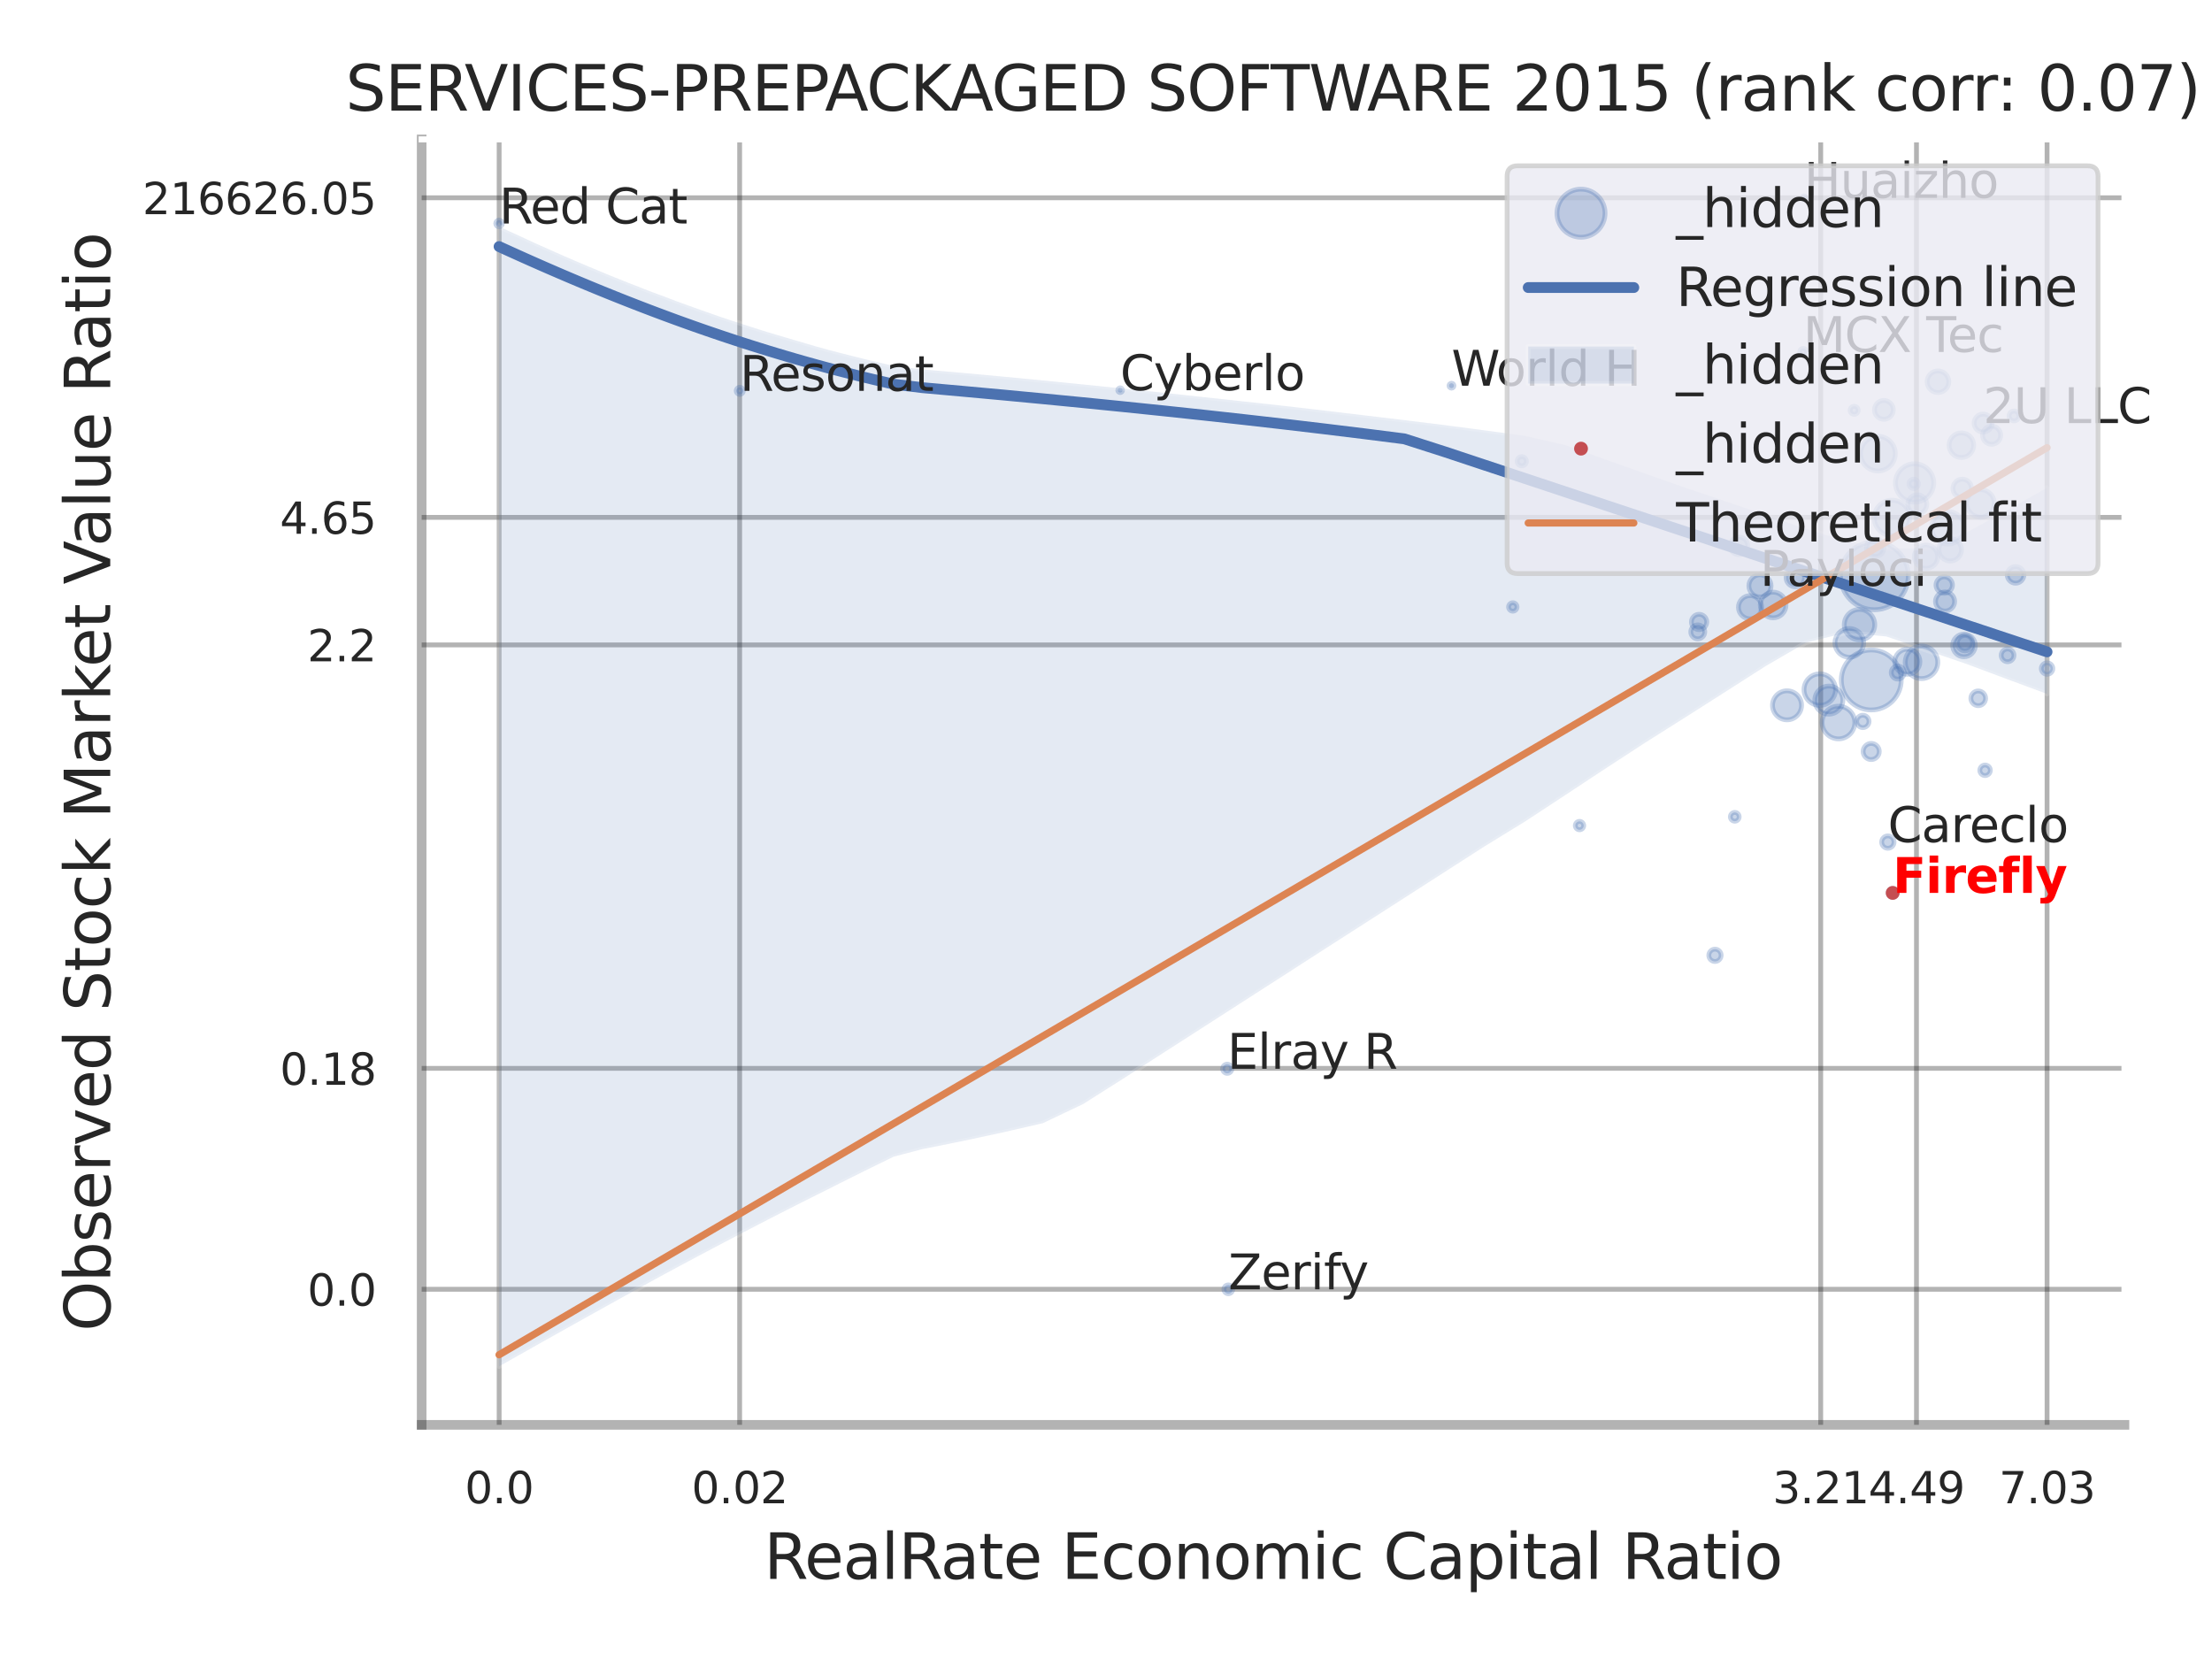 <?xml version="1.0" encoding="utf-8" standalone="no"?>
<!DOCTYPE svg PUBLIC "-//W3C//DTD SVG 1.1//EN"
  "http://www.w3.org/Graphics/SVG/1.1/DTD/svg11.dtd">
<svg xmlns:xlink="http://www.w3.org/1999/xlink" width="460.8pt" height="345.6pt" viewBox="0 0 460.8 345.6" xmlns="http://www.w3.org/2000/svg" version="1.1">
 <defs>
  <style type="text/css">*{stroke-linejoin: round; stroke-linecap: butt}</style>
 </defs>
 <g id="figure_1">
  <g id="patch_1">
   <path d="M 0 345.6 
L 460.8 345.6 
L 460.8 0 
L 0 0 
z
" style="fill: #ffffff"/>
  </g>
  <g id="axes_1">
   <g id="patch_2">
    <path d="M 87.84 296.82 
L 442.564 296.82 
L 442.564 29.04 
L 87.84 29.04 
z
" style="fill: #ffffff"/>
   </g>
   <g id="matplotlib.axis_1">
    <g id="xtick_1">
     <g id="line2d_1">
      <path d="M 103.98 296.82 
L 103.98 29.04 
" clip-path="url(#pa0f7513e0f)" style="fill: none; stroke: #000000; stroke-opacity: 0.3; stroke-linecap: round"/>
     </g>
     <g id="text_1">
      <!-- 0.0 -->
      <g style="fill: #262626" transform="translate(96.824 313.159) scale(0.09 -0.09)">
       <defs>
        <path id="DejaVuSans-30" d="M 2034 4250 
Q 1547 4250 1301 3770 
Q 1056 3291 1056 2328 
Q 1056 1369 1301 889 
Q 1547 409 2034 409 
Q 2525 409 2770 889 
Q 3016 1369 3016 2328 
Q 3016 3291 2770 3770 
Q 2525 4250 2034 4250 
z
M 2034 4750 
Q 2819 4750 3233 4129 
Q 3647 3509 3647 2328 
Q 3647 1150 3233 529 
Q 2819 -91 2034 -91 
Q 1250 -91 836 529 
Q 422 1150 422 2328 
Q 422 3509 836 4129 
Q 1250 4750 2034 4750 
z
" transform="scale(0.016)"/>
        <path id="DejaVuSans-2e" d="M 684 794 
L 1344 794 
L 1344 0 
L 684 0 
L 684 794 
z
" transform="scale(0.016)"/>
       </defs>
       <use xlink:href="#DejaVuSans-30"/>
       <use xlink:href="#DejaVuSans-2e" transform="translate(63.623 0)"/>
       <use xlink:href="#DejaVuSans-30" transform="translate(95.41 0)"/>
      </g>
     </g>
    </g>
    <g id="xtick_2">
     <g id="line2d_2">
      <path d="M 154.082 296.82 
L 154.082 29.04 
" clip-path="url(#pa0f7513e0f)" style="fill: none; stroke: #000000; stroke-opacity: 0.3; stroke-linecap: round"/>
     </g>
     <g id="text_2">
      <!-- 0.02 -->
      <g style="fill: #262626" transform="translate(144.063 313.159) scale(0.09 -0.09)">
       <defs>
        <path id="DejaVuSans-32" d="M 1228 531 
L 3431 531 
L 3431 0 
L 469 0 
L 469 531 
Q 828 903 1448 1529 
Q 2069 2156 2228 2338 
Q 2531 2678 2651 2914 
Q 2772 3150 2772 3378 
Q 2772 3750 2511 3984 
Q 2250 4219 1831 4219 
Q 1534 4219 1204 4116 
Q 875 4013 500 3803 
L 500 4441 
Q 881 4594 1212 4672 
Q 1544 4750 1819 4750 
Q 2544 4750 2975 4387 
Q 3406 4025 3406 3419 
Q 3406 3131 3298 2873 
Q 3191 2616 2906 2266 
Q 2828 2175 2409 1742 
Q 1991 1309 1228 531 
z
" transform="scale(0.016)"/>
       </defs>
       <use xlink:href="#DejaVuSans-30"/>
       <use xlink:href="#DejaVuSans-2e" transform="translate(63.623 0)"/>
       <use xlink:href="#DejaVuSans-30" transform="translate(95.41 0)"/>
       <use xlink:href="#DejaVuSans-32" transform="translate(159.033 0)"/>
      </g>
     </g>
    </g>
    <g id="xtick_3">
     <g id="line2d_3">
      <path d="M 379.288 296.82 
L 379.288 29.04 
" clip-path="url(#pa0f7513e0f)" style="fill: none; stroke: #000000; stroke-opacity: 0.3; stroke-linecap: round"/>
     </g>
     <g id="text_3">
      <!-- 3.21 -->
      <g style="fill: #262626" transform="translate(369.268 313.159) scale(0.09 -0.09)">
       <defs>
        <path id="DejaVuSans-33" d="M 2597 2516 
Q 3050 2419 3304 2112 
Q 3559 1806 3559 1356 
Q 3559 666 3084 287 
Q 2609 -91 1734 -91 
Q 1441 -91 1130 -33 
Q 819 25 488 141 
L 488 750 
Q 750 597 1062 519 
Q 1375 441 1716 441 
Q 2309 441 2620 675 
Q 2931 909 2931 1356 
Q 2931 1769 2642 2001 
Q 2353 2234 1838 2234 
L 1294 2234 
L 1294 2753 
L 1863 2753 
Q 2328 2753 2575 2939 
Q 2822 3125 2822 3475 
Q 2822 3834 2567 4026 
Q 2313 4219 1838 4219 
Q 1578 4219 1281 4162 
Q 984 4106 628 3988 
L 628 4550 
Q 988 4650 1302 4700 
Q 1616 4750 1894 4750 
Q 2613 4750 3031 4423 
Q 3450 4097 3450 3541 
Q 3450 3153 3228 2886 
Q 3006 2619 2597 2516 
z
" transform="scale(0.016)"/>
        <path id="DejaVuSans-31" d="M 794 531 
L 1825 531 
L 1825 4091 
L 703 3866 
L 703 4441 
L 1819 4666 
L 2450 4666 
L 2450 531 
L 3481 531 
L 3481 0 
L 794 0 
L 794 531 
z
" transform="scale(0.016)"/>
       </defs>
       <use xlink:href="#DejaVuSans-33"/>
       <use xlink:href="#DejaVuSans-2e" transform="translate(63.623 0)"/>
       <use xlink:href="#DejaVuSans-32" transform="translate(95.41 0)"/>
       <use xlink:href="#DejaVuSans-31" transform="translate(159.033 0)"/>
      </g>
     </g>
    </g>
    <g id="xtick_4">
     <g id="line2d_4">
      <path d="M 399.237 296.82 
L 399.237 29.04 
" clip-path="url(#pa0f7513e0f)" style="fill: none; stroke: #000000; stroke-opacity: 0.3; stroke-linecap: round"/>
     </g>
     <g id="text_4">
      <!-- 4.49 -->
      <g style="fill: #262626" transform="translate(389.217 313.159) scale(0.09 -0.09)">
       <defs>
        <path id="DejaVuSans-34" d="M 2419 4116 
L 825 1625 
L 2419 1625 
L 2419 4116 
z
M 2253 4666 
L 3047 4666 
L 3047 1625 
L 3713 1625 
L 3713 1100 
L 3047 1100 
L 3047 0 
L 2419 0 
L 2419 1100 
L 313 1100 
L 313 1709 
L 2253 4666 
z
" transform="scale(0.016)"/>
        <path id="DejaVuSans-39" d="M 703 97 
L 703 672 
Q 941 559 1184 500 
Q 1428 441 1663 441 
Q 2288 441 2617 861 
Q 2947 1281 2994 2138 
Q 2813 1869 2534 1725 
Q 2256 1581 1919 1581 
Q 1219 1581 811 2004 
Q 403 2428 403 3163 
Q 403 3881 828 4315 
Q 1253 4750 1959 4750 
Q 2769 4750 3195 4129 
Q 3622 3509 3622 2328 
Q 3622 1225 3098 567 
Q 2575 -91 1691 -91 
Q 1453 -91 1209 -44 
Q 966 3 703 97 
z
M 1959 2075 
Q 2384 2075 2632 2365 
Q 2881 2656 2881 3163 
Q 2881 3666 2632 3958 
Q 2384 4250 1959 4250 
Q 1534 4250 1286 3958 
Q 1038 3666 1038 3163 
Q 1038 2656 1286 2365 
Q 1534 2075 1959 2075 
z
" transform="scale(0.016)"/>
       </defs>
       <use xlink:href="#DejaVuSans-34"/>
       <use xlink:href="#DejaVuSans-2e" transform="translate(63.623 0)"/>
       <use xlink:href="#DejaVuSans-34" transform="translate(95.41 0)"/>
       <use xlink:href="#DejaVuSans-39" transform="translate(159.033 0)"/>
      </g>
     </g>
    </g>
    <g id="xtick_5">
     <g id="line2d_5">
      <path d="M 426.44 296.82 
L 426.44 29.04 
" clip-path="url(#pa0f7513e0f)" style="fill: none; stroke: #000000; stroke-opacity: 0.3; stroke-linecap: round"/>
     </g>
     <g id="text_5">
      <!-- 7.03 -->
      <g style="fill: #262626" transform="translate(416.42 313.159) scale(0.09 -0.09)">
       <defs>
        <path id="DejaVuSans-37" d="M 525 4666 
L 3525 4666 
L 3525 4397 
L 1831 0 
L 1172 0 
L 2766 4134 
L 525 4134 
L 525 4666 
z
" transform="scale(0.016)"/>
       </defs>
       <use xlink:href="#DejaVuSans-37"/>
       <use xlink:href="#DejaVuSans-2e" transform="translate(63.623 0)"/>
       <use xlink:href="#DejaVuSans-30" transform="translate(95.41 0)"/>
       <use xlink:href="#DejaVuSans-33" transform="translate(159.033 0)"/>
      </g>
     </g>
    </g>
    <g id="xtick_6"/>
    <g id="xtick_7"/>
    <g id="xtick_8"/>
    <g id="xtick_9"/>
    <g id="text_6">
     <!-- RealRate Economic Capital Ratio -->
     <g style="fill: #262626" transform="translate(159.149 328.908) scale(0.13 -0.13)">
      <defs>
       <path id="DejaVuSans-52" d="M 2841 2188 
Q 3044 2119 3236 1894 
Q 3428 1669 3622 1275 
L 4263 0 
L 3584 0 
L 2988 1197 
Q 2756 1666 2539 1819 
Q 2322 1972 1947 1972 
L 1259 1972 
L 1259 0 
L 628 0 
L 628 4666 
L 2053 4666 
Q 2853 4666 3247 4331 
Q 3641 3997 3641 3322 
Q 3641 2881 3436 2590 
Q 3231 2300 2841 2188 
z
M 1259 4147 
L 1259 2491 
L 2053 2491 
Q 2509 2491 2742 2702 
Q 2975 2913 2975 3322 
Q 2975 3731 2742 3939 
Q 2509 4147 2053 4147 
L 1259 4147 
z
" transform="scale(0.016)"/>
       <path id="DejaVuSans-65" d="M 3597 1894 
L 3597 1613 
L 953 1613 
Q 991 1019 1311 708 
Q 1631 397 2203 397 
Q 2534 397 2845 478 
Q 3156 559 3463 722 
L 3463 178 
Q 3153 47 2828 -22 
Q 2503 -91 2169 -91 
Q 1331 -91 842 396 
Q 353 884 353 1716 
Q 353 2575 817 3079 
Q 1281 3584 2069 3584 
Q 2775 3584 3186 3129 
Q 3597 2675 3597 1894 
z
M 3022 2063 
Q 3016 2534 2758 2815 
Q 2500 3097 2075 3097 
Q 1594 3097 1305 2825 
Q 1016 2553 972 2059 
L 3022 2063 
z
" transform="scale(0.016)"/>
       <path id="DejaVuSans-61" d="M 2194 1759 
Q 1497 1759 1228 1600 
Q 959 1441 959 1056 
Q 959 750 1161 570 
Q 1363 391 1709 391 
Q 2188 391 2477 730 
Q 2766 1069 2766 1631 
L 2766 1759 
L 2194 1759 
z
M 3341 1997 
L 3341 0 
L 2766 0 
L 2766 531 
Q 2569 213 2275 61 
Q 1981 -91 1556 -91 
Q 1019 -91 701 211 
Q 384 513 384 1019 
Q 384 1609 779 1909 
Q 1175 2209 1959 2209 
L 2766 2209 
L 2766 2266 
Q 2766 2663 2505 2880 
Q 2244 3097 1772 3097 
Q 1472 3097 1187 3025 
Q 903 2953 641 2809 
L 641 3341 
Q 956 3463 1253 3523 
Q 1550 3584 1831 3584 
Q 2591 3584 2966 3190 
Q 3341 2797 3341 1997 
z
" transform="scale(0.016)"/>
       <path id="DejaVuSans-6c" d="M 603 4863 
L 1178 4863 
L 1178 0 
L 603 0 
L 603 4863 
z
" transform="scale(0.016)"/>
       <path id="DejaVuSans-74" d="M 1172 4494 
L 1172 3500 
L 2356 3500 
L 2356 3053 
L 1172 3053 
L 1172 1153 
Q 1172 725 1289 603 
Q 1406 481 1766 481 
L 2356 481 
L 2356 0 
L 1766 0 
Q 1100 0 847 248 
Q 594 497 594 1153 
L 594 3053 
L 172 3053 
L 172 3500 
L 594 3500 
L 594 4494 
L 1172 4494 
z
" transform="scale(0.016)"/>
       <path id="DejaVuSans-20" transform="scale(0.016)"/>
       <path id="DejaVuSans-45" d="M 628 4666 
L 3578 4666 
L 3578 4134 
L 1259 4134 
L 1259 2753 
L 3481 2753 
L 3481 2222 
L 1259 2222 
L 1259 531 
L 3634 531 
L 3634 0 
L 628 0 
L 628 4666 
z
" transform="scale(0.016)"/>
       <path id="DejaVuSans-63" d="M 3122 3366 
L 3122 2828 
Q 2878 2963 2633 3030 
Q 2388 3097 2138 3097 
Q 1578 3097 1268 2742 
Q 959 2388 959 1747 
Q 959 1106 1268 751 
Q 1578 397 2138 397 
Q 2388 397 2633 464 
Q 2878 531 3122 666 
L 3122 134 
Q 2881 22 2623 -34 
Q 2366 -91 2075 -91 
Q 1284 -91 818 406 
Q 353 903 353 1747 
Q 353 2603 823 3093 
Q 1294 3584 2113 3584 
Q 2378 3584 2631 3529 
Q 2884 3475 3122 3366 
z
" transform="scale(0.016)"/>
       <path id="DejaVuSans-6f" d="M 1959 3097 
Q 1497 3097 1228 2736 
Q 959 2375 959 1747 
Q 959 1119 1226 758 
Q 1494 397 1959 397 
Q 2419 397 2687 759 
Q 2956 1122 2956 1747 
Q 2956 2369 2687 2733 
Q 2419 3097 1959 3097 
z
M 1959 3584 
Q 2709 3584 3137 3096 
Q 3566 2609 3566 1747 
Q 3566 888 3137 398 
Q 2709 -91 1959 -91 
Q 1206 -91 779 398 
Q 353 888 353 1747 
Q 353 2609 779 3096 
Q 1206 3584 1959 3584 
z
" transform="scale(0.016)"/>
       <path id="DejaVuSans-6e" d="M 3513 2113 
L 3513 0 
L 2938 0 
L 2938 2094 
Q 2938 2591 2744 2837 
Q 2550 3084 2163 3084 
Q 1697 3084 1428 2787 
Q 1159 2491 1159 1978 
L 1159 0 
L 581 0 
L 581 3500 
L 1159 3500 
L 1159 2956 
Q 1366 3272 1645 3428 
Q 1925 3584 2291 3584 
Q 2894 3584 3203 3211 
Q 3513 2838 3513 2113 
z
" transform="scale(0.016)"/>
       <path id="DejaVuSans-6d" d="M 3328 2828 
Q 3544 3216 3844 3400 
Q 4144 3584 4550 3584 
Q 5097 3584 5394 3201 
Q 5691 2819 5691 2113 
L 5691 0 
L 5113 0 
L 5113 2094 
Q 5113 2597 4934 2840 
Q 4756 3084 4391 3084 
Q 3944 3084 3684 2787 
Q 3425 2491 3425 1978 
L 3425 0 
L 2847 0 
L 2847 2094 
Q 2847 2600 2669 2842 
Q 2491 3084 2119 3084 
Q 1678 3084 1418 2786 
Q 1159 2488 1159 1978 
L 1159 0 
L 581 0 
L 581 3500 
L 1159 3500 
L 1159 2956 
Q 1356 3278 1631 3431 
Q 1906 3584 2284 3584 
Q 2666 3584 2933 3390 
Q 3200 3197 3328 2828 
z
" transform="scale(0.016)"/>
       <path id="DejaVuSans-69" d="M 603 3500 
L 1178 3500 
L 1178 0 
L 603 0 
L 603 3500 
z
M 603 4863 
L 1178 4863 
L 1178 4134 
L 603 4134 
L 603 4863 
z
" transform="scale(0.016)"/>
       <path id="DejaVuSans-43" d="M 4122 4306 
L 4122 3641 
Q 3803 3938 3442 4084 
Q 3081 4231 2675 4231 
Q 1875 4231 1450 3742 
Q 1025 3253 1025 2328 
Q 1025 1406 1450 917 
Q 1875 428 2675 428 
Q 3081 428 3442 575 
Q 3803 722 4122 1019 
L 4122 359 
Q 3791 134 3420 21 
Q 3050 -91 2638 -91 
Q 1578 -91 968 557 
Q 359 1206 359 2328 
Q 359 3453 968 4101 
Q 1578 4750 2638 4750 
Q 3056 4750 3426 4639 
Q 3797 4528 4122 4306 
z
" transform="scale(0.016)"/>
       <path id="DejaVuSans-70" d="M 1159 525 
L 1159 -1331 
L 581 -1331 
L 581 3500 
L 1159 3500 
L 1159 2969 
Q 1341 3281 1617 3432 
Q 1894 3584 2278 3584 
Q 2916 3584 3314 3078 
Q 3713 2572 3713 1747 
Q 3713 922 3314 415 
Q 2916 -91 2278 -91 
Q 1894 -91 1617 61 
Q 1341 213 1159 525 
z
M 3116 1747 
Q 3116 2381 2855 2742 
Q 2594 3103 2138 3103 
Q 1681 3103 1420 2742 
Q 1159 2381 1159 1747 
Q 1159 1113 1420 752 
Q 1681 391 2138 391 
Q 2594 391 2855 752 
Q 3116 1113 3116 1747 
z
" transform="scale(0.016)"/>
      </defs>
      <use xlink:href="#DejaVuSans-52"/>
      <use xlink:href="#DejaVuSans-65" transform="translate(64.982 0)"/>
      <use xlink:href="#DejaVuSans-61" transform="translate(126.506 0)"/>
      <use xlink:href="#DejaVuSans-6c" transform="translate(187.785 0)"/>
      <use xlink:href="#DejaVuSans-52" transform="translate(215.568 0)"/>
      <use xlink:href="#DejaVuSans-61" transform="translate(282.801 0)"/>
      <use xlink:href="#DejaVuSans-74" transform="translate(344.08 0)"/>
      <use xlink:href="#DejaVuSans-65" transform="translate(383.289 0)"/>
      <use xlink:href="#DejaVuSans-20" transform="translate(444.812 0)"/>
      <use xlink:href="#DejaVuSans-45" transform="translate(476.6 0)"/>
      <use xlink:href="#DejaVuSans-63" transform="translate(539.783 0)"/>
      <use xlink:href="#DejaVuSans-6f" transform="translate(594.764 0)"/>
      <use xlink:href="#DejaVuSans-6e" transform="translate(655.945 0)"/>
      <use xlink:href="#DejaVuSans-6f" transform="translate(719.324 0)"/>
      <use xlink:href="#DejaVuSans-6d" transform="translate(780.506 0)"/>
      <use xlink:href="#DejaVuSans-69" transform="translate(877.918 0)"/>
      <use xlink:href="#DejaVuSans-63" transform="translate(905.701 0)"/>
      <use xlink:href="#DejaVuSans-20" transform="translate(960.682 0)"/>
      <use xlink:href="#DejaVuSans-43" transform="translate(992.469 0)"/>
      <use xlink:href="#DejaVuSans-61" transform="translate(1062.293 0)"/>
      <use xlink:href="#DejaVuSans-70" transform="translate(1123.572 0)"/>
      <use xlink:href="#DejaVuSans-69" transform="translate(1187.049 0)"/>
      <use xlink:href="#DejaVuSans-74" transform="translate(1214.832 0)"/>
      <use xlink:href="#DejaVuSans-61" transform="translate(1254.041 0)"/>
      <use xlink:href="#DejaVuSans-6c" transform="translate(1315.32 0)"/>
      <use xlink:href="#DejaVuSans-20" transform="translate(1343.104 0)"/>
      <use xlink:href="#DejaVuSans-52" transform="translate(1374.891 0)"/>
      <use xlink:href="#DejaVuSans-61" transform="translate(1442.123 0)"/>
      <use xlink:href="#DejaVuSans-74" transform="translate(1503.402 0)"/>
      <use xlink:href="#DejaVuSans-69" transform="translate(1542.611 0)"/>
      <use xlink:href="#DejaVuSans-6f" transform="translate(1570.395 0)"/>
     </g>
    </g>
   </g>
   <g id="matplotlib.axis_2">
    <g id="ytick_1">
     <g id="line2d_6">
      <path d="M 87.84 268.577 
L 442.564 268.577 
" clip-path="url(#pa0f7513e0f)" style="fill: none; stroke: #000000; stroke-opacity: 0.3; stroke-linecap: round"/>
     </g>
     <g id="text_7">
      <!-- 0.0 -->
      <g style="fill: #262626" transform="translate(64.027 271.996) scale(0.09 -0.09)">
       <use xlink:href="#DejaVuSans-30"/>
       <use xlink:href="#DejaVuSans-2e" transform="translate(63.623 0)"/>
       <use xlink:href="#DejaVuSans-30" transform="translate(95.41 0)"/>
      </g>
     </g>
    </g>
    <g id="ytick_2">
     <g id="line2d_7">
      <path d="M 87.84 222.554 
L 442.564 222.554 
" clip-path="url(#pa0f7513e0f)" style="fill: none; stroke: #000000; stroke-opacity: 0.3; stroke-linecap: round"/>
     </g>
     <g id="text_8">
      <!-- 0.18 -->
      <g style="fill: #262626" transform="translate(58.301 225.973) scale(0.09 -0.09)">
       <defs>
        <path id="DejaVuSans-38" d="M 2034 2216 
Q 1584 2216 1326 1975 
Q 1069 1734 1069 1313 
Q 1069 891 1326 650 
Q 1584 409 2034 409 
Q 2484 409 2743 651 
Q 3003 894 3003 1313 
Q 3003 1734 2745 1975 
Q 2488 2216 2034 2216 
z
M 1403 2484 
Q 997 2584 770 2862 
Q 544 3141 544 3541 
Q 544 4100 942 4425 
Q 1341 4750 2034 4750 
Q 2731 4750 3128 4425 
Q 3525 4100 3525 3541 
Q 3525 3141 3298 2862 
Q 3072 2584 2669 2484 
Q 3125 2378 3379 2068 
Q 3634 1759 3634 1313 
Q 3634 634 3220 271 
Q 2806 -91 2034 -91 
Q 1263 -91 848 271 
Q 434 634 434 1313 
Q 434 1759 690 2068 
Q 947 2378 1403 2484 
z
M 1172 3481 
Q 1172 3119 1398 2916 
Q 1625 2713 2034 2713 
Q 2441 2713 2670 2916 
Q 2900 3119 2900 3481 
Q 2900 3844 2670 4047 
Q 2441 4250 2034 4250 
Q 1625 4250 1398 4047 
Q 1172 3844 1172 3481 
z
" transform="scale(0.016)"/>
       </defs>
       <use xlink:href="#DejaVuSans-30"/>
       <use xlink:href="#DejaVuSans-2e" transform="translate(63.623 0)"/>
       <use xlink:href="#DejaVuSans-31" transform="translate(95.41 0)"/>
       <use xlink:href="#DejaVuSans-38" transform="translate(159.033 0)"/>
      </g>
     </g>
    </g>
    <g id="ytick_3">
     <g id="line2d_8">
      <path d="M 87.84 134.346 
L 442.564 134.346 
" clip-path="url(#pa0f7513e0f)" style="fill: none; stroke: #000000; stroke-opacity: 0.3; stroke-linecap: round"/>
     </g>
     <g id="text_9">
      <!-- 2.2 -->
      <g style="fill: #262626" transform="translate(64.027 137.766) scale(0.09 -0.09)">
       <use xlink:href="#DejaVuSans-32"/>
       <use xlink:href="#DejaVuSans-2e" transform="translate(63.623 0)"/>
       <use xlink:href="#DejaVuSans-32" transform="translate(95.41 0)"/>
      </g>
     </g>
    </g>
    <g id="ytick_4">
     <g id="line2d_9">
      <path d="M 87.84 107.778 
L 442.564 107.778 
" clip-path="url(#pa0f7513e0f)" style="fill: none; stroke: #000000; stroke-opacity: 0.3; stroke-linecap: round"/>
     </g>
     <g id="text_10">
      <!-- 4.65 -->
      <g style="fill: #262626" transform="translate(58.301 111.197) scale(0.09 -0.09)">
       <defs>
        <path id="DejaVuSans-36" d="M 2113 2584 
Q 1688 2584 1439 2293 
Q 1191 2003 1191 1497 
Q 1191 994 1439 701 
Q 1688 409 2113 409 
Q 2538 409 2786 701 
Q 3034 994 3034 1497 
Q 3034 2003 2786 2293 
Q 2538 2584 2113 2584 
z
M 3366 4563 
L 3366 3988 
Q 3128 4100 2886 4159 
Q 2644 4219 2406 4219 
Q 1781 4219 1451 3797 
Q 1122 3375 1075 2522 
Q 1259 2794 1537 2939 
Q 1816 3084 2150 3084 
Q 2853 3084 3261 2657 
Q 3669 2231 3669 1497 
Q 3669 778 3244 343 
Q 2819 -91 2113 -91 
Q 1303 -91 875 529 
Q 447 1150 447 2328 
Q 447 3434 972 4092 
Q 1497 4750 2381 4750 
Q 2619 4750 2861 4703 
Q 3103 4656 3366 4563 
z
" transform="scale(0.016)"/>
        <path id="DejaVuSans-35" d="M 691 4666 
L 3169 4666 
L 3169 4134 
L 1269 4134 
L 1269 2991 
Q 1406 3038 1543 3061 
Q 1681 3084 1819 3084 
Q 2600 3084 3056 2656 
Q 3513 2228 3513 1497 
Q 3513 744 3044 326 
Q 2575 -91 1722 -91 
Q 1428 -91 1123 -41 
Q 819 9 494 109 
L 494 744 
Q 775 591 1075 516 
Q 1375 441 1709 441 
Q 2250 441 2565 725 
Q 2881 1009 2881 1497 
Q 2881 1984 2565 2268 
Q 2250 2553 1709 2553 
Q 1456 2553 1204 2497 
Q 953 2441 691 2322 
L 691 4666 
z
" transform="scale(0.016)"/>
       </defs>
       <use xlink:href="#DejaVuSans-34"/>
       <use xlink:href="#DejaVuSans-2e" transform="translate(63.623 0)"/>
       <use xlink:href="#DejaVuSans-36" transform="translate(95.41 0)"/>
       <use xlink:href="#DejaVuSans-35" transform="translate(159.033 0)"/>
      </g>
     </g>
    </g>
    <g id="ytick_5">
     <g id="line2d_10">
      <path d="M 87.84 41.203 
L 442.564 41.203 
" clip-path="url(#pa0f7513e0f)" style="fill: none; stroke: #000000; stroke-opacity: 0.3; stroke-linecap: round"/>
     </g>
     <g id="text_11">
      <!-- 216626.05 -->
      <g style="fill: #262626" transform="translate(29.67 44.622) scale(0.09 -0.09)">
       <use xlink:href="#DejaVuSans-32"/>
       <use xlink:href="#DejaVuSans-31" transform="translate(63.623 0)"/>
       <use xlink:href="#DejaVuSans-36" transform="translate(127.246 0)"/>
       <use xlink:href="#DejaVuSans-36" transform="translate(190.869 0)"/>
       <use xlink:href="#DejaVuSans-32" transform="translate(254.492 0)"/>
       <use xlink:href="#DejaVuSans-36" transform="translate(318.115 0)"/>
       <use xlink:href="#DejaVuSans-2e" transform="translate(381.738 0)"/>
       <use xlink:href="#DejaVuSans-30" transform="translate(413.525 0)"/>
       <use xlink:href="#DejaVuSans-35" transform="translate(477.148 0)"/>
      </g>
     </g>
    </g>
    <g id="ytick_6"/>
    <g id="ytick_7"/>
    <g id="ytick_8"/>
    <g id="ytick_9"/>
    <g id="ytick_10"/>
    <g id="text_12">
     <!-- Observed Stock Market Value Ratio -->
     <g style="fill: #262626" transform="translate(22.966 277.332) rotate(-90) scale(0.13 -0.13)">
      <defs>
       <path id="DejaVuSans-4f" d="M 2522 4238 
Q 1834 4238 1429 3725 
Q 1025 3213 1025 2328 
Q 1025 1447 1429 934 
Q 1834 422 2522 422 
Q 3209 422 3611 934 
Q 4013 1447 4013 2328 
Q 4013 3213 3611 3725 
Q 3209 4238 2522 4238 
z
M 2522 4750 
Q 3503 4750 4090 4092 
Q 4678 3434 4678 2328 
Q 4678 1225 4090 567 
Q 3503 -91 2522 -91 
Q 1538 -91 948 565 
Q 359 1222 359 2328 
Q 359 3434 948 4092 
Q 1538 4750 2522 4750 
z
" transform="scale(0.016)"/>
       <path id="DejaVuSans-62" d="M 3116 1747 
Q 3116 2381 2855 2742 
Q 2594 3103 2138 3103 
Q 1681 3103 1420 2742 
Q 1159 2381 1159 1747 
Q 1159 1113 1420 752 
Q 1681 391 2138 391 
Q 2594 391 2855 752 
Q 3116 1113 3116 1747 
z
M 1159 2969 
Q 1341 3281 1617 3432 
Q 1894 3584 2278 3584 
Q 2916 3584 3314 3078 
Q 3713 2572 3713 1747 
Q 3713 922 3314 415 
Q 2916 -91 2278 -91 
Q 1894 -91 1617 61 
Q 1341 213 1159 525 
L 1159 0 
L 581 0 
L 581 4863 
L 1159 4863 
L 1159 2969 
z
" transform="scale(0.016)"/>
       <path id="DejaVuSans-73" d="M 2834 3397 
L 2834 2853 
Q 2591 2978 2328 3040 
Q 2066 3103 1784 3103 
Q 1356 3103 1142 2972 
Q 928 2841 928 2578 
Q 928 2378 1081 2264 
Q 1234 2150 1697 2047 
L 1894 2003 
Q 2506 1872 2764 1633 
Q 3022 1394 3022 966 
Q 3022 478 2636 193 
Q 2250 -91 1575 -91 
Q 1294 -91 989 -36 
Q 684 19 347 128 
L 347 722 
Q 666 556 975 473 
Q 1284 391 1588 391 
Q 1994 391 2212 530 
Q 2431 669 2431 922 
Q 2431 1156 2273 1281 
Q 2116 1406 1581 1522 
L 1381 1569 
Q 847 1681 609 1914 
Q 372 2147 372 2553 
Q 372 3047 722 3315 
Q 1072 3584 1716 3584 
Q 2034 3584 2315 3537 
Q 2597 3491 2834 3397 
z
" transform="scale(0.016)"/>
       <path id="DejaVuSans-72" d="M 2631 2963 
Q 2534 3019 2420 3045 
Q 2306 3072 2169 3072 
Q 1681 3072 1420 2755 
Q 1159 2438 1159 1844 
L 1159 0 
L 581 0 
L 581 3500 
L 1159 3500 
L 1159 2956 
Q 1341 3275 1631 3429 
Q 1922 3584 2338 3584 
Q 2397 3584 2469 3576 
Q 2541 3569 2628 3553 
L 2631 2963 
z
" transform="scale(0.016)"/>
       <path id="DejaVuSans-76" d="M 191 3500 
L 800 3500 
L 1894 563 
L 2988 3500 
L 3597 3500 
L 2284 0 
L 1503 0 
L 191 3500 
z
" transform="scale(0.016)"/>
       <path id="DejaVuSans-64" d="M 2906 2969 
L 2906 4863 
L 3481 4863 
L 3481 0 
L 2906 0 
L 2906 525 
Q 2725 213 2448 61 
Q 2172 -91 1784 -91 
Q 1150 -91 751 415 
Q 353 922 353 1747 
Q 353 2572 751 3078 
Q 1150 3584 1784 3584 
Q 2172 3584 2448 3432 
Q 2725 3281 2906 2969 
z
M 947 1747 
Q 947 1113 1208 752 
Q 1469 391 1925 391 
Q 2381 391 2643 752 
Q 2906 1113 2906 1747 
Q 2906 2381 2643 2742 
Q 2381 3103 1925 3103 
Q 1469 3103 1208 2742 
Q 947 2381 947 1747 
z
" transform="scale(0.016)"/>
       <path id="DejaVuSans-53" d="M 3425 4513 
L 3425 3897 
Q 3066 4069 2747 4153 
Q 2428 4238 2131 4238 
Q 1616 4238 1336 4038 
Q 1056 3838 1056 3469 
Q 1056 3159 1242 3001 
Q 1428 2844 1947 2747 
L 2328 2669 
Q 3034 2534 3370 2195 
Q 3706 1856 3706 1288 
Q 3706 609 3251 259 
Q 2797 -91 1919 -91 
Q 1588 -91 1214 -16 
Q 841 59 441 206 
L 441 856 
Q 825 641 1194 531 
Q 1563 422 1919 422 
Q 2459 422 2753 634 
Q 3047 847 3047 1241 
Q 3047 1584 2836 1778 
Q 2625 1972 2144 2069 
L 1759 2144 
Q 1053 2284 737 2584 
Q 422 2884 422 3419 
Q 422 4038 858 4394 
Q 1294 4750 2059 4750 
Q 2388 4750 2728 4690 
Q 3069 4631 3425 4513 
z
" transform="scale(0.016)"/>
       <path id="DejaVuSans-6b" d="M 581 4863 
L 1159 4863 
L 1159 1991 
L 2875 3500 
L 3609 3500 
L 1753 1863 
L 3688 0 
L 2938 0 
L 1159 1709 
L 1159 0 
L 581 0 
L 581 4863 
z
" transform="scale(0.016)"/>
       <path id="DejaVuSans-4d" d="M 628 4666 
L 1569 4666 
L 2759 1491 
L 3956 4666 
L 4897 4666 
L 4897 0 
L 4281 0 
L 4281 4097 
L 3078 897 
L 2444 897 
L 1241 4097 
L 1241 0 
L 628 0 
L 628 4666 
z
" transform="scale(0.016)"/>
       <path id="DejaVuSans-56" d="M 1831 0 
L 50 4666 
L 709 4666 
L 2188 738 
L 3669 4666 
L 4325 4666 
L 2547 0 
L 1831 0 
z
" transform="scale(0.016)"/>
       <path id="DejaVuSans-75" d="M 544 1381 
L 544 3500 
L 1119 3500 
L 1119 1403 
Q 1119 906 1312 657 
Q 1506 409 1894 409 
Q 2359 409 2629 706 
Q 2900 1003 2900 1516 
L 2900 3500 
L 3475 3500 
L 3475 0 
L 2900 0 
L 2900 538 
Q 2691 219 2414 64 
Q 2138 -91 1772 -91 
Q 1169 -91 856 284 
Q 544 659 544 1381 
z
M 1991 3584 
L 1991 3584 
z
" transform="scale(0.016)"/>
      </defs>
      <use xlink:href="#DejaVuSans-4f"/>
      <use xlink:href="#DejaVuSans-62" transform="translate(78.711 0)"/>
      <use xlink:href="#DejaVuSans-73" transform="translate(142.188 0)"/>
      <use xlink:href="#DejaVuSans-65" transform="translate(194.287 0)"/>
      <use xlink:href="#DejaVuSans-72" transform="translate(255.811 0)"/>
      <use xlink:href="#DejaVuSans-76" transform="translate(296.924 0)"/>
      <use xlink:href="#DejaVuSans-65" transform="translate(356.104 0)"/>
      <use xlink:href="#DejaVuSans-64" transform="translate(417.627 0)"/>
      <use xlink:href="#DejaVuSans-20" transform="translate(481.104 0)"/>
      <use xlink:href="#DejaVuSans-53" transform="translate(512.891 0)"/>
      <use xlink:href="#DejaVuSans-74" transform="translate(576.367 0)"/>
      <use xlink:href="#DejaVuSans-6f" transform="translate(615.576 0)"/>
      <use xlink:href="#DejaVuSans-63" transform="translate(676.758 0)"/>
      <use xlink:href="#DejaVuSans-6b" transform="translate(731.738 0)"/>
      <use xlink:href="#DejaVuSans-20" transform="translate(789.648 0)"/>
      <use xlink:href="#DejaVuSans-4d" transform="translate(821.436 0)"/>
      <use xlink:href="#DejaVuSans-61" transform="translate(907.715 0)"/>
      <use xlink:href="#DejaVuSans-72" transform="translate(968.994 0)"/>
      <use xlink:href="#DejaVuSans-6b" transform="translate(1010.107 0)"/>
      <use xlink:href="#DejaVuSans-65" transform="translate(1064.393 0)"/>
      <use xlink:href="#DejaVuSans-74" transform="translate(1125.916 0)"/>
      <use xlink:href="#DejaVuSans-20" transform="translate(1165.125 0)"/>
      <use xlink:href="#DejaVuSans-56" transform="translate(1196.912 0)"/>
      <use xlink:href="#DejaVuSans-61" transform="translate(1257.57 0)"/>
      <use xlink:href="#DejaVuSans-6c" transform="translate(1318.85 0)"/>
      <use xlink:href="#DejaVuSans-75" transform="translate(1346.633 0)"/>
      <use xlink:href="#DejaVuSans-65" transform="translate(1410.012 0)"/>
      <use xlink:href="#DejaVuSans-20" transform="translate(1471.535 0)"/>
      <use xlink:href="#DejaVuSans-52" transform="translate(1503.322 0)"/>
      <use xlink:href="#DejaVuSans-61" transform="translate(1570.555 0)"/>
      <use xlink:href="#DejaVuSans-74" transform="translate(1631.834 0)"/>
      <use xlink:href="#DejaVuSans-69" transform="translate(1671.043 0)"/>
      <use xlink:href="#DejaVuSans-6f" transform="translate(1698.826 0)"/>
     </g>
    </g>
   </g>
   <g id="PathCollection_1">
    <path d="M 426.44 140.472 
C 426.758 140.472 427.063 140.346 427.287 140.121 
C 427.512 139.897 427.638 139.592 427.638 139.274 
C 427.638 138.957 427.512 138.652 427.287 138.427 
C 427.063 138.203 426.758 138.077 426.44 138.077 
C 426.123 138.077 425.818 138.203 425.594 138.427 
C 425.369 138.652 425.243 138.957 425.243 139.274 
C 425.243 139.592 425.369 139.897 425.594 140.121 
C 425.818 140.346 426.123 140.472 426.44 140.472 
z
" clip-path="url(#pa0f7513e0f)" style="fill: #4c72b0; fill-opacity: 0.3; stroke: #4c72b0; stroke-opacity: 0.3"/>
    <path d="M 394.131 111.583 
C 395.111 111.583 396.051 111.194 396.744 110.501 
C 397.437 109.808 397.827 108.868 397.827 107.888 
C 397.827 106.908 397.437 105.967 396.744 105.274 
C 396.051 104.581 395.111 104.192 394.131 104.192 
C 393.151 104.192 392.211 104.581 391.518 105.274 
C 390.825 105.967 390.435 106.908 390.435 107.888 
C 390.435 108.868 390.825 109.808 391.518 110.501 
C 392.211 111.194 393.151 111.583 394.131 111.583 
z
" clip-path="url(#pa0f7513e0f)" style="fill: #4c72b0; fill-opacity: 0.3; stroke: #4c72b0; stroke-opacity: 0.3"/>
    <path d="M 405.02 123.591 
C 405.475 123.591 405.911 123.41 406.233 123.088 
C 406.555 122.766 406.736 122.33 406.736 121.875 
C 406.736 121.42 406.555 120.983 406.233 120.661 
C 405.911 120.339 405.475 120.159 405.02 120.159 
C 404.564 120.159 404.128 120.339 403.806 120.661 
C 403.484 120.983 403.303 121.42 403.303 121.875 
C 403.303 122.33 403.484 122.766 403.806 123.088 
C 404.128 123.41 404.564 123.591 405.02 123.591 
z
" clip-path="url(#pa0f7513e0f)" style="fill: #4c72b0; fill-opacity: 0.3; stroke: #4c72b0; stroke-opacity: 0.3"/>
    <path d="M 329.041 172.857 
C 329.273 172.857 329.495 172.765 329.659 172.601 
C 329.823 172.437 329.916 172.215 329.916 171.983 
C 329.916 171.751 329.823 171.528 329.659 171.364 
C 329.495 171.2 329.273 171.108 329.041 171.108 
C 328.809 171.108 328.586 171.2 328.422 171.364 
C 328.258 171.528 328.166 171.751 328.166 171.983 
C 328.166 172.215 328.258 172.437 328.422 172.601 
C 328.586 172.765 328.809 172.857 329.041 172.857 
z
" clip-path="url(#pa0f7513e0f)" style="fill: #4c72b0; fill-opacity: 0.3; stroke: #4c72b0; stroke-opacity: 0.3"/>
    <path d="M 103.964 47.251 
C 104.148 47.251 104.325 47.178 104.456 47.047 
C 104.586 46.917 104.66 46.74 104.66 46.555 
C 104.66 46.371 104.586 46.194 104.456 46.063 
C 104.325 45.933 104.148 45.859 103.964 45.859 
C 103.779 45.859 103.602 45.933 103.472 46.063 
C 103.341 46.194 103.268 46.371 103.268 46.555 
C 103.268 46.74 103.341 46.917 103.472 47.047 
C 103.602 47.178 103.779 47.251 103.964 47.251 
z
" clip-path="url(#pa0f7513e0f)" style="fill: #4c72b0; fill-opacity: 0.3; stroke: #4c72b0; stroke-opacity: 0.3"/>
    <path d="M 405.783 113.345 
C 406.682 113.345 407.544 112.988 408.18 112.352 
C 408.816 111.716 409.174 110.854 409.174 109.954 
C 409.174 109.055 408.816 108.192 408.18 107.556 
C 407.544 106.921 406.682 106.563 405.783 106.563 
C 404.883 106.563 404.021 106.921 403.385 107.556 
C 402.749 108.192 402.391 109.055 402.391 109.954 
C 402.391 110.854 402.749 111.716 403.385 112.352 
C 404.021 112.988 404.883 113.345 405.783 113.345 
z
" clip-path="url(#pa0f7513e0f)" style="fill: #4c72b0; fill-opacity: 0.3; stroke: #4c72b0; stroke-opacity: 0.3"/>
    <path d="M 390.471 127.014 
C 392.346 127.014 394.145 126.269 395.471 124.943 
C 396.797 123.617 397.542 121.818 397.542 119.943 
C 397.542 118.068 396.797 116.269 395.471 114.943 
C 394.145 113.617 392.346 112.872 390.471 112.872 
C 388.596 112.872 386.797 113.617 385.471 114.943 
C 384.145 116.269 383.4 118.068 383.4 119.943 
C 383.4 121.818 384.145 123.617 385.471 124.943 
C 386.797 126.269 388.596 127.014 390.471 127.014 
z
" clip-path="url(#pa0f7513e0f)" style="fill: #4c72b0; fill-opacity: 0.3; stroke: #4c72b0; stroke-opacity: 0.3"/>
    <path d="M 398.841 104.593 
C 399.9 104.593 400.916 104.172 401.665 103.423 
C 402.413 102.675 402.834 101.659 402.834 100.6 
C 402.834 99.542 402.413 98.526 401.665 97.777 
C 400.916 97.029 399.9 96.608 398.841 96.608 
C 397.783 96.608 396.767 97.029 396.018 97.777 
C 395.27 98.526 394.849 99.542 394.849 100.6 
C 394.849 101.659 395.27 102.675 396.018 103.423 
C 396.767 104.172 397.783 104.593 398.841 104.593 
z
" clip-path="url(#pa0f7513e0f)" style="fill: #4c72b0; fill-opacity: 0.3; stroke: #4c72b0; stroke-opacity: 0.3"/>
    <path d="M 394.28 186.947 
C 394.529 186.947 394.768 186.848 394.944 186.672 
C 395.12 186.495 395.219 186.256 395.219 186.007 
C 395.219 185.758 395.12 185.519 394.944 185.343 
C 394.768 185.167 394.529 185.068 394.28 185.068 
C 394.031 185.068 393.792 185.167 393.616 185.343 
C 393.44 185.519 393.341 185.758 393.341 186.007 
C 393.341 186.256 393.44 186.495 393.616 186.672 
C 393.792 186.848 394.031 186.947 394.28 186.947 
z
" clip-path="url(#pa0f7513e0f)" style="fill: #4c72b0; fill-opacity: 0.3; stroke: #4c72b0; stroke-opacity: 0.3"/>
    <path d="M 387.371 133.301 
C 388.213 133.301 389.02 132.967 389.615 132.371 
C 390.21 131.776 390.545 130.969 390.545 130.127 
C 390.545 129.286 390.21 128.478 389.615 127.883 
C 389.02 127.288 388.213 126.954 387.371 126.954 
C 386.529 126.954 385.722 127.288 385.127 127.883 
C 384.532 128.478 384.197 129.286 384.197 130.127 
C 384.197 130.969 384.532 131.776 385.127 132.371 
C 385.722 132.967 386.529 133.301 387.371 133.301 
z
" clip-path="url(#pa0f7513e0f)" style="fill: #4c72b0; fill-opacity: 0.3; stroke: #4c72b0; stroke-opacity: 0.3"/>
    <path d="M 379.095 146.942 
C 379.967 146.942 380.802 146.596 381.419 145.98 
C 382.035 145.364 382.381 144.528 382.381 143.656 
C 382.381 142.785 382.035 141.949 381.419 141.333 
C 380.802 140.717 379.967 140.37 379.095 140.37 
C 378.224 140.37 377.388 140.717 376.772 141.333 
C 376.155 141.949 375.809 142.785 375.809 143.656 
C 375.809 144.528 376.155 145.364 376.772 145.98 
C 377.388 146.596 378.224 146.942 379.095 146.942 
z
" clip-path="url(#pa0f7513e0f)" style="fill: #4c72b0; fill-opacity: 0.3; stroke: #4c72b0; stroke-opacity: 0.3"/>
    <path d="M 385.245 136.913 
C 386.038 136.913 386.799 136.598 387.36 136.037 
C 387.92 135.476 388.235 134.716 388.235 133.923 
C 388.235 133.13 387.92 132.369 387.36 131.808 
C 386.799 131.248 386.038 130.933 385.245 130.933 
C 384.452 130.933 383.692 131.248 383.131 131.808 
C 382.57 132.369 382.255 133.13 382.255 133.923 
C 382.255 134.716 382.57 135.476 383.131 136.037 
C 383.692 136.598 384.452 136.913 385.245 136.913 
z
" clip-path="url(#pa0f7513e0f)" style="fill: #4c72b0; fill-opacity: 0.3; stroke: #4c72b0; stroke-opacity: 0.3"/>
    <path d="M 408.592 95.31 
C 409.273 95.31 409.927 95.039 410.408 94.558 
C 410.89 94.076 411.16 93.423 411.16 92.742 
C 411.16 92.061 410.89 91.407 410.408 90.926 
C 409.927 90.444 409.273 90.174 408.592 90.174 
C 407.911 90.174 407.258 90.444 406.776 90.926 
C 406.295 91.407 406.024 92.061 406.024 92.742 
C 406.024 93.423 406.295 94.076 406.776 94.558 
C 407.258 95.039 407.911 95.31 408.592 95.31 
z
" clip-path="url(#pa0f7513e0f)" style="fill: #4c72b0; fill-opacity: 0.3; stroke: #4c72b0; stroke-opacity: 0.3"/>
    <path d="M 409.139 136.812 
C 409.766 136.812 410.366 136.563 410.809 136.12 
C 411.252 135.678 411.501 135.077 411.501 134.451 
C 411.501 133.824 411.252 133.224 410.809 132.781 
C 410.366 132.338 409.766 132.089 409.139 132.089 
C 408.513 132.089 407.912 132.338 407.469 132.781 
C 407.027 133.224 406.778 133.824 406.778 134.451 
C 406.778 135.077 407.027 135.678 407.469 136.12 
C 407.912 136.563 408.513 136.812 409.139 136.812 
z
" clip-path="url(#pa0f7513e0f)" style="fill: #4c72b0; fill-opacity: 0.3; stroke: #4c72b0; stroke-opacity: 0.3"/>
    <path d="M 400.286 141.359 
C 401.185 141.359 402.048 141.002 402.683 140.366 
C 403.319 139.731 403.676 138.868 403.676 137.969 
C 403.676 137.07 403.319 136.208 402.683 135.572 
C 402.048 134.936 401.185 134.579 400.286 134.579 
C 399.387 134.579 398.525 134.936 397.889 135.572 
C 397.253 136.208 396.896 137.07 396.896 137.969 
C 396.896 138.868 397.253 139.731 397.889 140.366 
C 398.525 141.002 399.387 141.359 400.286 141.359 
z
" clip-path="url(#pa0f7513e0f)" style="fill: #4c72b0; fill-opacity: 0.3; stroke: #4c72b0; stroke-opacity: 0.3"/>
    <path d="M 391.208 98.116 
C 392.168 98.116 393.089 97.735 393.767 97.056 
C 394.446 96.378 394.827 95.457 394.827 94.497 
C 394.827 93.538 394.446 92.617 393.767 91.938 
C 393.089 91.26 392.168 90.878 391.208 90.878 
C 390.249 90.878 389.328 91.26 388.649 91.938 
C 387.971 92.617 387.589 93.538 387.589 94.497 
C 387.589 95.457 387.971 96.378 388.649 97.056 
C 389.328 97.735 390.249 98.116 391.208 98.116 
z
" clip-path="url(#pa0f7513e0f)" style="fill: #4c72b0; fill-opacity: 0.3; stroke: #4c72b0; stroke-opacity: 0.3"/>
    <path d="M 154.107 82.154 
C 154.302 82.154 154.489 82.076 154.627 81.938 
C 154.764 81.801 154.842 81.613 154.842 81.418 
C 154.842 81.223 154.764 81.036 154.627 80.898 
C 154.489 80.761 154.302 80.683 154.107 80.683 
C 153.912 80.683 153.724 80.761 153.587 80.898 
C 153.449 81.036 153.371 81.223 153.371 81.418 
C 153.371 81.613 153.449 81.801 153.587 81.938 
C 153.724 82.076 153.912 82.154 154.107 82.154 
z
" clip-path="url(#pa0f7513e0f)" style="fill: #4c72b0; fill-opacity: 0.3; stroke: #4c72b0; stroke-opacity: 0.3"/>
    <path d="M 397.333 140.471 
C 398.029 140.471 398.696 140.194 399.187 139.703 
C 399.679 139.211 399.955 138.544 399.955 137.848 
C 399.955 137.153 399.679 136.486 399.187 135.994 
C 398.696 135.503 398.029 135.226 397.333 135.226 
C 396.638 135.226 395.971 135.503 395.479 135.994 
C 394.987 136.486 394.711 137.153 394.711 137.848 
C 394.711 138.544 394.987 139.211 395.479 139.703 
C 395.971 140.194 396.638 140.471 397.333 140.471 
z
" clip-path="url(#pa0f7513e0f)" style="fill: #4c72b0; fill-opacity: 0.3; stroke: #4c72b0; stroke-opacity: 0.3"/>
    <path d="M 353.676 133.087 
C 354.062 133.087 354.433 132.934 354.706 132.661 
C 354.979 132.387 355.133 132.017 355.133 131.63 
C 355.133 131.244 354.979 130.873 354.706 130.6 
C 354.433 130.327 354.062 130.173 353.676 130.173 
C 353.29 130.173 352.919 130.327 352.646 130.6 
C 352.372 130.873 352.219 131.244 352.219 131.63 
C 352.219 132.017 352.372 132.387 352.646 132.661 
C 352.919 132.934 353.29 133.087 353.676 133.087 
z
" clip-path="url(#pa0f7513e0f)" style="fill: #4c72b0; fill-opacity: 0.3; stroke: #4c72b0; stroke-opacity: 0.3"/>
    <path d="M 380.984 148.771 
C 381.759 148.771 382.503 148.463 383.051 147.915 
C 383.599 147.367 383.907 146.623 383.907 145.848 
C 383.907 145.072 383.599 144.329 383.051 143.781 
C 382.503 143.232 381.759 142.924 380.984 142.924 
C 380.208 142.924 379.465 143.232 378.916 143.781 
C 378.368 144.329 378.06 145.072 378.06 145.848 
C 378.06 146.623 378.368 147.367 378.916 147.915 
C 379.465 148.463 380.208 148.771 380.984 148.771 
z
" clip-path="url(#pa0f7513e0f)" style="fill: #4c72b0; fill-opacity: 0.3; stroke: #4c72b0; stroke-opacity: 0.3"/>
    <path d="M 302.371 80.862 
C 302.507 80.862 302.638 80.808 302.734 80.712 
C 302.831 80.615 302.885 80.485 302.885 80.348 
C 302.885 80.212 302.831 80.081 302.734 79.985 
C 302.638 79.889 302.507 79.835 302.371 79.835 
C 302.235 79.835 302.104 79.889 302.008 79.985 
C 301.911 80.081 301.857 80.212 301.857 80.348 
C 301.857 80.485 301.911 80.615 302.008 80.712 
C 302.104 80.808 302.235 80.862 302.371 80.862 
z
" clip-path="url(#pa0f7513e0f)" style="fill: #4c72b0; fill-opacity: 0.3; stroke: #4c72b0; stroke-opacity: 0.3"/>
    <path d="M 388.064 151.574 
C 388.406 151.574 388.735 151.438 388.977 151.196 
C 389.22 150.953 389.356 150.625 389.356 150.282 
C 389.356 149.939 389.22 149.61 388.977 149.368 
C 388.735 149.126 388.406 148.99 388.064 148.99 
C 387.721 148.99 387.392 149.126 387.15 149.368 
C 386.908 149.61 386.771 149.939 386.771 150.282 
C 386.771 150.625 386.908 150.953 387.15 151.196 
C 387.392 151.438 387.721 151.574 388.064 151.574 
z
" clip-path="url(#pa0f7513e0f)" style="fill: #4c72b0; fill-opacity: 0.3; stroke: #4c72b0; stroke-opacity: 0.3"/>
    <path d="M 372.269 149.954 
C 373.071 149.954 373.84 149.635 374.407 149.068 
C 374.974 148.501 375.293 147.732 375.293 146.93 
C 375.293 146.128 374.974 145.359 374.407 144.792 
C 373.84 144.225 373.071 143.907 372.269 143.907 
C 371.467 143.907 370.698 144.225 370.131 144.792 
C 369.564 145.359 369.245 146.128 369.245 146.93 
C 369.245 147.732 369.564 148.501 370.131 149.068 
C 370.698 149.635 371.467 149.954 372.269 149.954 
z
" clip-path="url(#pa0f7513e0f)" style="fill: #4c72b0; fill-opacity: 0.3; stroke: #4c72b0; stroke-opacity: 0.3"/>
    <path d="M 395.341 141.469 
C 395.701 141.469 396.046 141.326 396.301 141.071 
C 396.556 140.817 396.699 140.471 396.699 140.111 
C 396.699 139.751 396.556 139.405 396.301 139.151 
C 396.046 138.896 395.701 138.753 395.341 138.753 
C 394.981 138.753 394.635 138.896 394.38 139.151 
C 394.126 139.405 393.983 139.751 393.983 140.111 
C 393.983 140.471 394.126 140.817 394.38 141.071 
C 394.635 141.326 394.981 141.469 395.341 141.469 
z
" clip-path="url(#pa0f7513e0f)" style="fill: #4c72b0; fill-opacity: 0.3; stroke: #4c72b0; stroke-opacity: 0.3"/>
    <path d="M 412.58 107.742 
C 413.342 107.742 414.072 107.439 414.611 106.901 
C 415.15 106.362 415.452 105.631 415.452 104.87 
C 415.452 104.108 415.15 103.378 414.611 102.839 
C 414.072 102.301 413.342 101.998 412.58 101.998 
C 411.819 101.998 411.088 102.301 410.55 102.839 
C 410.011 103.378 409.708 104.108 409.708 104.87 
C 409.708 105.631 410.011 106.362 410.55 106.901 
C 411.088 107.439 411.819 107.742 412.58 107.742 
z
" clip-path="url(#pa0f7513e0f)" style="fill: #4c72b0; fill-opacity: 0.3; stroke: #4c72b0; stroke-opacity: 0.3"/>
    <path d="M 418.214 137.852 
C 418.568 137.852 418.907 137.712 419.157 137.462 
C 419.407 137.212 419.547 136.873 419.547 136.519 
C 419.547 136.166 419.407 135.827 419.157 135.577 
C 418.907 135.327 418.568 135.187 418.214 135.187 
C 417.861 135.187 417.522 135.327 417.272 135.577 
C 417.022 135.827 416.882 136.166 416.882 136.519 
C 416.882 136.873 417.022 137.212 417.272 137.462 
C 417.522 137.712 417.861 137.852 418.214 137.852 
z
" clip-path="url(#pa0f7513e0f)" style="fill: #4c72b0; fill-opacity: 0.3; stroke: #4c72b0; stroke-opacity: 0.3"/>
    <path d="M 412.103 147.007 
C 412.51 147.007 412.901 146.845 413.189 146.557 
C 413.476 146.269 413.638 145.879 413.638 145.472 
C 413.638 145.065 413.476 144.674 413.189 144.387 
C 412.901 144.099 412.51 143.937 412.103 143.937 
C 411.696 143.937 411.306 144.099 411.018 144.387 
C 410.73 144.674 410.568 145.065 410.568 145.472 
C 410.568 145.879 410.73 146.269 411.018 146.557 
C 411.306 146.845 411.696 147.007 412.103 147.007 
z
" clip-path="url(#pa0f7513e0f)" style="fill: #4c72b0; fill-opacity: 0.3; stroke: #4c72b0; stroke-opacity: 0.3"/>
    <path d="M 413.529 161.566 
C 413.82 161.566 414.099 161.45 414.305 161.244 
C 414.511 161.038 414.627 160.759 414.627 160.468 
C 414.627 160.176 414.511 159.897 414.305 159.691 
C 414.099 159.485 413.82 159.369 413.529 159.369 
C 413.237 159.369 412.958 159.485 412.752 159.691 
C 412.546 159.897 412.43 160.176 412.43 160.468 
C 412.43 160.759 412.546 161.038 412.752 161.244 
C 412.958 161.45 413.237 161.566 413.529 161.566 
z
" clip-path="url(#pa0f7513e0f)" style="fill: #4c72b0; fill-opacity: 0.3; stroke: #4c72b0; stroke-opacity: 0.3"/>
    <path d="M 406.259 116.876 
C 406.884 116.876 407.483 116.628 407.924 116.187 
C 408.366 115.745 408.614 115.147 408.614 114.522 
C 408.614 113.898 408.366 113.299 407.924 112.858 
C 407.483 112.416 406.884 112.168 406.259 112.168 
C 405.635 112.168 405.036 112.416 404.595 112.858 
C 404.153 113.299 403.905 113.898 403.905 114.522 
C 403.905 115.147 404.153 115.745 404.595 116.187 
C 405.036 116.628 405.635 116.876 406.259 116.876 
z
" clip-path="url(#pa0f7513e0f)" style="fill: #4c72b0; fill-opacity: 0.3; stroke: #4c72b0; stroke-opacity: 0.3"/>
    <path d="M 403.715 81.779 
C 404.314 81.779 404.888 81.541 405.312 81.118 
C 405.735 80.694 405.973 80.12 405.973 79.521 
C 405.973 78.922 405.735 78.348 405.312 77.924 
C 404.888 77.501 404.314 77.263 403.715 77.263 
C 403.116 77.263 402.542 77.501 402.119 77.924 
C 401.695 78.348 401.457 78.922 401.457 79.521 
C 401.457 80.12 401.695 80.694 402.119 81.118 
C 402.542 81.541 403.116 81.779 403.715 81.779 
z
" clip-path="url(#pa0f7513e0f)" style="fill: #4c72b0; fill-opacity: 0.3; stroke: #4c72b0; stroke-opacity: 0.3"/>
    <path d="M 353.951 131.165 
C 354.375 131.165 354.781 130.996 355.081 130.697 
C 355.381 130.397 355.549 129.99 355.549 129.567 
C 355.549 129.143 355.381 128.736 355.081 128.436 
C 354.781 128.137 354.375 127.968 353.951 127.968 
C 353.527 127.968 353.121 128.137 352.821 128.436 
C 352.521 128.736 352.353 129.143 352.353 129.567 
C 352.353 129.99 352.521 130.397 352.821 130.697 
C 353.121 130.996 353.527 131.165 353.951 131.165 
z
" clip-path="url(#pa0f7513e0f)" style="fill: #4c72b0; fill-opacity: 0.3; stroke: #4c72b0; stroke-opacity: 0.3"/>
    <path d="M 315.143 127.32 
C 315.376 127.32 315.6 127.227 315.765 127.062 
C 315.93 126.897 316.022 126.674 316.022 126.441 
C 316.022 126.207 315.93 125.984 315.765 125.819 
C 315.6 125.654 315.376 125.561 315.143 125.561 
C 314.91 125.561 314.686 125.654 314.521 125.819 
C 314.357 125.984 314.264 126.207 314.264 126.441 
C 314.264 126.674 314.357 126.897 314.521 127.062 
C 314.686 127.227 314.91 127.32 315.143 127.32 
z
" clip-path="url(#pa0f7513e0f)" style="fill: #4c72b0; fill-opacity: 0.3; stroke: #4c72b0; stroke-opacity: 0.3"/>
    <path d="M 414.889 92.555 
C 415.392 92.555 415.873 92.355 416.228 92 
C 416.584 91.645 416.783 91.163 416.783 90.661 
C 416.783 90.159 416.584 89.677 416.228 89.322 
C 415.873 88.967 415.392 88.768 414.889 88.768 
C 414.387 88.768 413.906 88.967 413.551 89.322 
C 413.195 89.677 412.996 90.159 412.996 90.661 
C 412.996 91.163 413.195 91.645 413.551 92 
C 413.906 92.355 414.387 92.555 414.889 92.555 
z
" clip-path="url(#pa0f7513e0f)" style="fill: #4c72b0; fill-opacity: 0.3; stroke: #4c72b0; stroke-opacity: 0.3"/>
    <path d="M 386.26 86.316 
C 386.484 86.316 386.698 86.227 386.856 86.07 
C 387.014 85.912 387.102 85.697 387.102 85.474 
C 387.102 85.251 387.014 85.037 386.856 84.879 
C 386.698 84.721 386.484 84.632 386.26 84.632 
C 386.037 84.632 385.823 84.721 385.665 84.879 
C 385.507 85.037 385.418 85.251 385.418 85.474 
C 385.418 85.697 385.507 85.912 385.665 86.07 
C 385.823 86.227 386.037 86.316 386.26 86.316 
z
" clip-path="url(#pa0f7513e0f)" style="fill: #4c72b0; fill-opacity: 0.3; stroke: #4c72b0; stroke-opacity: 0.3"/>
    <path d="M 405.191 127.291 
C 405.719 127.291 406.226 127.081 406.6 126.707 
C 406.974 126.333 407.184 125.826 407.184 125.297 
C 407.184 124.769 406.974 124.262 406.6 123.888 
C 406.226 123.514 405.719 123.304 405.191 123.304 
C 404.662 123.304 404.155 123.514 403.781 123.888 
C 403.408 124.262 403.198 124.769 403.198 125.297 
C 403.198 125.826 403.408 126.333 403.781 126.707 
C 404.155 127.081 404.662 127.291 405.191 127.291 
z
" clip-path="url(#pa0f7513e0f)" style="fill: #4c72b0; fill-opacity: 0.3; stroke: #4c72b0; stroke-opacity: 0.3"/>
    <path d="M 399.412 107.036 
C 399.937 107.036 400.44 106.828 400.811 106.457 
C 401.182 106.086 401.391 105.582 401.391 105.058 
C 401.391 104.533 401.182 104.03 400.811 103.659 
C 400.44 103.287 399.937 103.079 399.412 103.079 
C 398.887 103.079 398.384 103.287 398.013 103.659 
C 397.642 104.03 397.434 104.533 397.434 105.058 
C 397.434 105.582 397.642 106.086 398.013 106.457 
C 398.384 106.828 398.887 107.036 399.412 107.036 
z
" clip-path="url(#pa0f7513e0f)" style="fill: #4c72b0; fill-opacity: 0.3; stroke: #4c72b0; stroke-opacity: 0.3"/>
    <path d="M 419.882 121.493 
C 420.341 121.493 420.782 121.311 421.107 120.986 
C 421.432 120.661 421.614 120.22 421.614 119.761 
C 421.614 119.301 421.432 118.86 421.107 118.535 
C 420.782 118.21 420.341 118.028 419.882 118.028 
C 419.422 118.028 418.981 118.21 418.656 118.535 
C 418.331 118.86 418.149 119.301 418.149 119.761 
C 418.149 120.22 418.331 120.661 418.656 120.986 
C 418.981 121.311 419.422 121.493 419.882 121.493 
z
" clip-path="url(#pa0f7513e0f)" style="fill: #4c72b0; fill-opacity: 0.3; stroke: #4c72b0; stroke-opacity: 0.3"/>
    <path d="M 401.244 118.411 
C 401.891 118.411 402.511 118.155 402.968 117.698 
C 403.425 117.24 403.682 116.62 403.682 115.974 
C 403.682 115.328 403.425 114.708 402.968 114.251 
C 402.511 113.793 401.891 113.537 401.244 113.537 
C 400.598 113.537 399.978 113.793 399.521 114.251 
C 399.064 114.708 398.807 115.328 398.807 115.974 
C 398.807 116.62 399.064 117.24 399.521 117.698 
C 399.978 118.155 400.598 118.411 401.244 118.411 
z
" clip-path="url(#pa0f7513e0f)" style="fill: #4c72b0; fill-opacity: 0.3; stroke: #4c72b0; stroke-opacity: 0.3"/>
    <path d="M 369.378 128.708 
C 370.089 128.708 370.771 128.426 371.273 127.923 
C 371.776 127.421 372.058 126.739 372.058 126.028 
C 372.058 125.317 371.776 124.635 371.273 124.133 
C 370.771 123.63 370.089 123.348 369.378 123.348 
C 368.667 123.348 367.986 123.63 367.483 124.133 
C 366.98 124.635 366.698 125.317 366.698 126.028 
C 366.698 126.739 366.98 127.421 367.483 127.923 
C 367.986 128.426 368.667 128.708 369.378 128.708 
z
" clip-path="url(#pa0f7513e0f)" style="fill: #4c72b0; fill-opacity: 0.3; stroke: #4c72b0; stroke-opacity: 0.3"/>
    <path d="M 255.88 269.502 
C 256.123 269.502 256.356 269.406 256.528 269.234 
C 256.7 269.062 256.796 268.829 256.796 268.587 
C 256.796 268.344 256.7 268.111 256.528 267.939 
C 256.356 267.767 256.123 267.671 255.88 267.671 
C 255.638 267.671 255.405 267.767 255.233 267.939 
C 255.061 268.111 254.965 268.344 254.965 268.587 
C 254.965 268.829 255.061 269.062 255.233 269.234 
C 255.405 269.406 255.638 269.502 255.88 269.502 
z
" clip-path="url(#pa0f7513e0f)" style="fill: #4c72b0; fill-opacity: 0.3; stroke: #4c72b0; stroke-opacity: 0.3"/>
    <path d="M 389.819 147.892 
C 391.475 147.892 393.063 147.234 394.234 146.063 
C 395.405 144.892 396.063 143.303 396.063 141.647 
C 396.063 139.991 395.405 138.402 394.234 137.231 
C 393.063 136.06 391.475 135.402 389.819 135.402 
C 388.162 135.402 386.574 136.06 385.403 137.231 
C 384.232 138.402 383.574 139.991 383.574 141.647 
C 383.574 143.303 384.232 144.892 385.403 146.063 
C 386.574 147.234 388.162 147.892 389.819 147.892 
z
" clip-path="url(#pa0f7513e0f)" style="fill: #4c72b0; fill-opacity: 0.3; stroke: #4c72b0; stroke-opacity: 0.3"/>
    <path d="M 419.558 87.684 
C 419.832 87.684 420.095 87.575 420.288 87.381 
C 420.482 87.188 420.591 86.925 420.591 86.651 
C 420.591 86.377 420.482 86.115 420.288 85.921 
C 420.095 85.728 419.832 85.619 419.558 85.619 
C 419.284 85.619 419.022 85.728 418.828 85.921 
C 418.634 86.115 418.526 86.377 418.526 86.651 
C 418.526 86.925 418.634 87.188 418.828 87.381 
C 419.022 87.575 419.284 87.684 419.558 87.684 
z
" clip-path="url(#pa0f7513e0f)" style="fill: #4c72b0; fill-opacity: 0.3; stroke: #4c72b0; stroke-opacity: 0.3"/>
    <path d="M 390.652 115.918 
C 391.138 115.918 391.605 115.725 391.949 115.381 
C 392.292 115.037 392.486 114.571 392.486 114.084 
C 392.486 113.598 392.292 113.132 391.949 112.788 
C 391.605 112.444 391.138 112.251 390.652 112.251 
C 390.166 112.251 389.7 112.444 389.356 112.788 
C 389.012 113.132 388.819 113.598 388.819 114.084 
C 388.819 114.571 389.012 115.037 389.356 115.381 
C 389.7 115.725 390.166 115.918 390.652 115.918 
z
" clip-path="url(#pa0f7513e0f)" style="fill: #4c72b0; fill-opacity: 0.3; stroke: #4c72b0; stroke-opacity: 0.3"/>
    <path d="M 361.385 171.071 
C 361.628 171.071 361.861 170.974 362.032 170.802 
C 362.204 170.631 362.301 170.398 362.301 170.155 
C 362.301 169.912 362.204 169.679 362.032 169.507 
C 361.861 169.335 361.628 169.239 361.385 169.239 
C 361.142 169.239 360.909 169.335 360.737 169.507 
C 360.565 169.679 360.469 169.912 360.469 170.155 
C 360.469 170.398 360.565 170.631 360.737 170.802 
C 360.909 170.974 361.142 171.071 361.385 171.071 
z
" clip-path="url(#pa0f7513e0f)" style="fill: #4c72b0; fill-opacity: 0.3; stroke: #4c72b0; stroke-opacity: 0.3"/>
    <path d="M 357.262 200.295 
C 357.602 200.295 357.929 200.159 358.17 199.919 
C 358.411 199.678 358.546 199.351 358.546 199.011 
C 358.546 198.67 358.411 198.344 358.17 198.103 
C 357.929 197.862 357.602 197.727 357.262 197.727 
C 356.921 197.727 356.595 197.862 356.354 198.103 
C 356.113 198.344 355.978 198.67 355.978 199.011 
C 355.978 199.351 356.113 199.678 356.354 199.919 
C 356.595 200.159 356.921 200.295 357.262 200.295 
z
" clip-path="url(#pa0f7513e0f)" style="fill: #4c72b0; fill-opacity: 0.3; stroke: #4c72b0; stroke-opacity: 0.3"/>
    <path d="M 255.657 223.599 
C 255.911 223.599 256.154 223.499 256.333 223.319 
C 256.512 223.14 256.613 222.897 256.613 222.644 
C 256.613 222.39 256.512 222.147 256.333 221.968 
C 256.154 221.789 255.911 221.688 255.657 221.688 
C 255.404 221.688 255.161 221.789 254.982 221.968 
C 254.802 222.147 254.702 222.39 254.702 222.644 
C 254.702 222.897 254.802 223.14 254.982 223.319 
C 255.161 223.499 255.404 223.599 255.657 223.599 
z
" clip-path="url(#pa0f7513e0f)" style="fill: #4c72b0; fill-opacity: 0.3; stroke: #4c72b0; stroke-opacity: 0.3"/>
    <path d="M 382.988 153.919 
C 383.891 153.919 384.757 153.561 385.395 152.922 
C 386.034 152.284 386.392 151.418 386.392 150.515 
C 386.392 149.613 386.034 148.747 385.395 148.108 
C 384.757 147.47 383.891 147.111 382.988 147.111 
C 382.085 147.111 381.219 147.47 380.581 148.108 
C 379.943 148.747 379.584 149.613 379.584 150.515 
C 379.584 151.418 379.943 152.284 380.581 152.922 
C 381.219 153.561 382.085 153.919 382.988 153.919 
z
" clip-path="url(#pa0f7513e0f)" style="fill: #4c72b0; fill-opacity: 0.3; stroke: #4c72b0; stroke-opacity: 0.3"/>
    <path d="M 392.447 87.343 
C 392.967 87.343 393.466 87.136 393.834 86.768 
C 394.201 86.4 394.408 85.902 394.408 85.382 
C 394.408 84.861 394.201 84.363 393.834 83.995 
C 393.466 83.627 392.967 83.42 392.447 83.42 
C 391.927 83.42 391.428 83.627 391.06 83.995 
C 390.693 84.363 390.486 84.861 390.486 85.382 
C 390.486 85.902 390.693 86.4 391.06 86.768 
C 391.428 87.136 391.927 87.343 392.447 87.343 
z
" clip-path="url(#pa0f7513e0f)" style="fill: #4c72b0; fill-opacity: 0.3; stroke: #4c72b0; stroke-opacity: 0.3"/>
    <path d="M 409.337 135.575 
C 409.764 135.575 410.174 135.406 410.477 135.103 
C 410.779 134.801 410.949 134.391 410.949 133.964 
C 410.949 133.536 410.779 133.126 410.477 132.824 
C 410.174 132.522 409.764 132.352 409.337 132.352 
C 408.91 132.352 408.5 132.522 408.198 132.824 
C 407.895 133.126 407.726 133.536 407.726 133.964 
C 407.726 134.391 407.895 134.801 408.198 135.103 
C 408.5 135.406 408.91 135.575 409.337 135.575 
z
" clip-path="url(#pa0f7513e0f)" style="fill: #4c72b0; fill-opacity: 0.3; stroke: #4c72b0; stroke-opacity: 0.3"/>
    <path d="M 317.016 97.045 
C 317.27 97.045 317.514 96.944 317.693 96.764 
C 317.873 96.585 317.974 96.341 317.974 96.087 
C 317.974 95.833 317.873 95.589 317.693 95.41 
C 317.514 95.23 317.27 95.129 317.016 95.129 
C 316.762 95.129 316.518 95.23 316.339 95.41 
C 316.159 95.589 316.058 95.833 316.058 96.087 
C 316.058 96.341 316.159 96.585 316.339 96.764 
C 316.518 96.944 316.762 97.045 317.016 97.045 
z
" clip-path="url(#pa0f7513e0f)" style="fill: #4c72b0; fill-opacity: 0.3; stroke: #4c72b0; stroke-opacity: 0.3"/>
    <path d="M 233.35 81.785 
C 233.482 81.785 233.609 81.732 233.703 81.639 
C 233.796 81.545 233.849 81.418 233.849 81.286 
C 233.849 81.154 233.796 81.027 233.703 80.933 
C 233.609 80.84 233.482 80.787 233.35 80.787 
C 233.218 80.787 233.091 80.84 232.998 80.933 
C 232.904 81.027 232.852 81.154 232.852 81.286 
C 232.852 81.418 232.904 81.545 232.998 81.639 
C 233.091 81.732 233.218 81.785 233.35 81.785 
z
" clip-path="url(#pa0f7513e0f)" style="fill: #4c72b0; fill-opacity: 0.3; stroke: #4c72b0; stroke-opacity: 0.3"/>
    <path d="M 362.26 115.544 
C 362.746 115.544 363.212 115.351 363.555 115.008 
C 363.899 114.664 364.092 114.198 364.092 113.712 
C 364.092 113.226 363.899 112.76 363.555 112.417 
C 363.212 112.073 362.746 111.88 362.26 111.88 
C 361.774 111.88 361.308 112.073 360.965 112.417 
C 360.621 112.76 360.428 113.226 360.428 113.712 
C 360.428 114.198 360.621 114.664 360.965 115.008 
C 361.308 115.351 361.774 115.544 362.26 115.544 
z
" clip-path="url(#pa0f7513e0f)" style="fill: #4c72b0; fill-opacity: 0.3; stroke: #4c72b0; stroke-opacity: 0.3"/>
    <path d="M 398.66 101.773 
C 398.919 101.773 399.168 101.67 399.351 101.487 
C 399.535 101.303 399.638 101.054 399.638 100.795 
C 399.638 100.535 399.535 100.287 399.351 100.103 
C 399.168 99.92 398.919 99.817 398.66 99.817 
C 398.4 99.817 398.151 99.92 397.968 100.103 
C 397.784 100.287 397.681 100.535 397.681 100.795 
C 397.681 101.054 397.784 101.303 397.968 101.487 
C 398.151 101.67 398.4 101.773 398.66 101.773 
z
" clip-path="url(#pa0f7513e0f)" style="fill: #4c72b0; fill-opacity: 0.3; stroke: #4c72b0; stroke-opacity: 0.3"/>
    <path d="M 408.769 103.691 
C 409.283 103.691 409.775 103.487 410.139 103.124 
C 410.502 102.761 410.706 102.268 410.706 101.754 
C 410.706 101.24 410.502 100.748 410.139 100.384 
C 409.775 100.021 409.283 99.817 408.769 99.817 
C 408.255 99.817 407.762 100.021 407.399 100.384 
C 407.036 100.748 406.831 101.24 406.831 101.754 
C 406.831 102.268 407.036 102.761 407.399 103.124 
C 407.762 103.487 408.255 103.691 408.769 103.691 
z
" clip-path="url(#pa0f7513e0f)" style="fill: #4c72b0; fill-opacity: 0.3; stroke: #4c72b0; stroke-opacity: 0.3"/>
    <path d="M 413.119 90.014 
C 413.617 90.014 414.096 89.816 414.448 89.464 
C 414.801 89.111 414.999 88.633 414.999 88.134 
C 414.999 87.636 414.801 87.157 414.448 86.805 
C 414.096 86.452 413.617 86.254 413.119 86.254 
C 412.62 86.254 412.142 86.452 411.789 86.805 
C 411.437 87.157 411.239 87.636 411.239 88.134 
C 411.239 88.633 411.437 89.111 411.789 89.464 
C 412.142 89.816 412.62 90.014 413.119 90.014 
z
" clip-path="url(#pa0f7513e0f)" style="fill: #4c72b0; fill-opacity: 0.3; stroke: #4c72b0; stroke-opacity: 0.3"/>
    <path d="M 389.805 158.229 
C 390.251 158.229 390.679 158.052 390.995 157.737 
C 391.31 157.421 391.487 156.993 391.487 156.547 
C 391.487 156.101 391.31 155.673 390.995 155.358 
C 390.679 155.042 390.251 154.865 389.805 154.865 
C 389.359 154.865 388.931 155.042 388.616 155.358 
C 388.3 155.673 388.123 156.101 388.123 156.547 
C 388.123 156.993 388.3 157.421 388.616 157.737 
C 388.931 158.052 389.359 158.229 389.805 158.229 
z
" clip-path="url(#pa0f7513e0f)" style="fill: #4c72b0; fill-opacity: 0.3; stroke: #4c72b0; stroke-opacity: 0.3"/>
    <path d="M 375.628 74.039 
C 375.819 74.039 376.003 73.963 376.138 73.827 
C 376.273 73.692 376.349 73.508 376.349 73.317 
C 376.349 73.126 376.273 72.942 376.138 72.807 
C 376.003 72.671 375.819 72.595 375.628 72.595 
C 375.436 72.595 375.253 72.671 375.117 72.807 
C 374.982 72.942 374.906 73.126 374.906 73.317 
C 374.906 73.508 374.982 73.692 375.117 73.827 
C 375.253 73.963 375.436 74.039 375.628 74.039 
z
" clip-path="url(#pa0f7513e0f)" style="fill: #4c72b0; fill-opacity: 0.3; stroke: #4c72b0; stroke-opacity: 0.3"/>
    <path d="M 374.002 122.251 
C 374.512 122.251 375.002 122.048 375.362 121.687 
C 375.723 121.326 375.926 120.837 375.926 120.327 
C 375.926 119.817 375.723 119.328 375.362 118.967 
C 375.002 118.606 374.512 118.403 374.002 118.403 
C 373.492 118.403 373.003 118.606 372.642 118.967 
C 372.281 119.328 372.079 119.817 372.079 120.327 
C 372.079 120.837 372.281 121.326 372.642 121.687 
C 373.003 122.048 373.492 122.251 374.002 122.251 
z
" clip-path="url(#pa0f7513e0f)" style="fill: #4c72b0; fill-opacity: 0.3; stroke: #4c72b0; stroke-opacity: 0.3"/>
    <path d="M 393.273 176.71 
C 393.615 176.71 393.943 176.574 394.185 176.333 
C 394.427 176.091 394.563 175.763 394.563 175.421 
C 394.563 175.079 394.427 174.751 394.185 174.509 
C 393.943 174.267 393.615 174.131 393.273 174.131 
C 392.931 174.131 392.603 174.267 392.362 174.509 
C 392.12 174.751 391.984 175.079 391.984 175.421 
C 391.984 175.763 392.12 176.091 392.362 176.333 
C 392.603 176.574 392.931 176.71 393.273 176.71 
z
" clip-path="url(#pa0f7513e0f)" style="fill: #4c72b0; fill-opacity: 0.3; stroke: #4c72b0; stroke-opacity: 0.3"/>
    <path d="M 364.568 128.92 
C 365.209 128.92 365.824 128.666 366.278 128.212 
C 366.731 127.759 366.986 127.144 366.986 126.502 
C 366.986 125.861 366.731 125.246 366.278 124.792 
C 365.824 124.339 365.209 124.084 364.568 124.084 
C 363.927 124.084 363.312 124.339 362.858 124.792 
C 362.405 125.246 362.15 125.861 362.15 126.502 
C 362.15 127.144 362.405 127.759 362.858 128.212 
C 363.312 128.666 363.927 128.92 364.568 128.92 
z
" clip-path="url(#pa0f7513e0f)" style="fill: #4c72b0; fill-opacity: 0.3; stroke: #4c72b0; stroke-opacity: 0.3"/>
    <path d="M 366.631 124.352 
C 367.243 124.352 367.83 124.109 368.263 123.676 
C 368.696 123.243 368.939 122.656 368.939 122.044 
C 368.939 121.431 368.696 120.844 368.263 120.411 
C 367.83 119.978 367.243 119.735 366.631 119.735 
C 366.018 119.735 365.431 119.978 364.998 120.411 
C 364.565 120.844 364.322 121.431 364.322 122.044 
C 364.322 122.656 364.565 123.243 364.998 123.676 
C 365.431 124.109 366.018 124.352 366.631 124.352 
z
" clip-path="url(#pa0f7513e0f)" style="fill: #4c72b0; fill-opacity: 0.3; stroke: #4c72b0; stroke-opacity: 0.3"/>
    <path d="M 375.81 41.621 
C 375.918 41.621 376.022 41.578 376.099 41.501 
C 376.176 41.424 376.219 41.32 376.219 41.212 
C 376.219 41.103 376.176 40.999 376.099 40.923 
C 376.022 40.846 375.918 40.803 375.81 40.803 
C 375.701 40.803 375.597 40.846 375.52 40.923 
C 375.444 40.999 375.4 41.103 375.4 41.212 
C 375.4 41.32 375.444 41.424 375.52 41.501 
C 375.597 41.578 375.701 41.621 375.81 41.621 
z
" clip-path="url(#pa0f7513e0f)" style="fill: #4c72b0; fill-opacity: 0.3; stroke: #4c72b0; stroke-opacity: 0.3"/>
   </g>
   <g id="FillBetweenPolyCollection_1">
    <defs>
     <path id="m6c9bd5b38d" d="M 103.964 -298.428 
L 103.964 -60.952 
L 104.524 -61.269 
L 105.09 -61.59 
L 105.664 -61.914 
L 106.244 -62.242 
L 106.832 -62.575 
L 107.427 -62.911 
L 108.03 -63.251 
L 108.64 -63.596 
L 109.258 -63.945 
L 109.885 -64.299 
L 110.52 -64.657 
L 111.164 -65.019 
L 111.816 -65.387 
L 112.478 -65.76 
L 113.149 -66.137 
L 113.83 -66.52 
L 114.521 -66.908 
L 115.222 -67.302 
L 115.934 -67.701 
L 116.656 -68.106 
L 117.39 -68.518 
L 118.135 -68.935 
L 118.892 -69.359 
L 119.662 -69.789 
L 120.444 -70.226 
L 121.239 -70.671 
L 122.048 -71.122 
L 122.871 -71.581 
L 123.709 -72.048 
L 124.562 -72.522 
L 125.43 -73.005 
L 126.315 -73.497 
L 127.217 -73.997 
L 128.136 -74.507 
L 129.073 -75.026 
L 130.03 -75.555 
L 131.006 -76.094 
L 132.003 -76.645 
L 133.021 -77.206 
L 134.062 -77.779 
L 135.126 -78.364 
L 136.214 -78.961 
L 137.328 -79.572 
L 138.47 -80.197 
L 139.639 -80.826 
L 140.838 -81.469 
L 142.068 -82.128 
L 143.332 -82.803 
L 144.629 -83.494 
L 145.964 -84.204 
L 147.337 -84.932 
L 148.752 -85.68 
L 150.21 -86.448 
L 151.714 -87.239 
L 153.268 -88.052 
L 154.875 -88.891 
L 156.538 -89.755 
L 158.263 -90.647 
L 160.052 -91.569 
L 161.912 -92.523 
L 163.848 -93.511 
L 165.866 -94.535 
L 167.975 -95.599 
L 170.183 -96.705 
L 172.498 -97.863 
L 174.933 -99.091 
L 177.5 -100.377 
L 180.215 -101.726 
L 183.095 -103.144 
L 186.162 -104.639 
L 192.138 -106.219 
L 200.506 -107.895 
L 208.873 -109.692 
L 217.241 -111.618 
L 225.609 -115.594 
L 233.977 -120.894 
L 242.345 -126.271 
L 250.713 -131.648 
L 259.081 -137.031 
L 267.449 -142.414 
L 275.817 -147.808 
L 284.185 -153.176 
L 292.553 -158.551 
L 300.921 -163.927 
L 309.289 -169.307 
L 317.657 -174.442 
L 326.025 -179.935 
L 334.393 -185.46 
L 342.761 -190.912 
L 351.129 -196.194 
L 359.497 -201.524 
L 367.865 -206.87 
L 376.233 -211.732 
L 384.601 -213.802 
L 392.969 -213.009 
L 401.337 -210.128 
L 409.705 -207.27 
L 418.073 -204.136 
L 426.44 -201.039 
L 426.44 -244.013 
L 426.44 -244.013 
L 418.073 -239.27 
L 409.705 -234.696 
L 401.337 -231.421 
L 392.969 -231.347 
L 384.601 -232.879 
L 376.233 -235.433 
L 367.865 -238.293 
L 359.497 -241.163 
L 351.129 -243.98 
L 342.761 -246.931 
L 334.393 -249.901 
L 326.025 -252.899 
L 317.657 -254.804 
L 309.289 -255.947 
L 300.921 -257.045 
L 292.553 -258.078 
L 284.185 -259.081 
L 275.817 -260.077 
L 267.449 -261.05 
L 259.081 -261.971 
L 250.713 -262.871 
L 242.345 -263.785 
L 233.977 -264.649 
L 225.609 -265.512 
L 217.241 -266.344 
L 208.873 -267.152 
L 200.506 -267.922 
L 192.138 -268.643 
L 186.162 -269.359 
L 183.095 -270.088 
L 180.215 -270.762 
L 177.5 -271.451 
L 174.933 -272.101 
L 172.498 -272.739 
L 170.183 -273.378 
L 167.975 -274.019 
L 165.866 -274.646 
L 163.848 -275.237 
L 161.912 -275.807 
L 160.052 -276.366 
L 158.263 -276.921 
L 156.538 -277.47 
L 154.875 -278.008 
L 153.268 -278.535 
L 151.714 -279.036 
L 150.21 -279.547 
L 148.752 -280.055 
L 147.337 -280.553 
L 145.964 -281.034 
L 144.629 -281.51 
L 143.332 -281.974 
L 142.068 -282.433 
L 140.838 -282.883 
L 139.639 -283.338 
L 138.47 -283.789 
L 137.328 -284.209 
L 136.214 -284.623 
L 135.126 -285.034 
L 134.062 -285.447 
L 133.021 -285.863 
L 132.003 -286.253 
L 131.006 -286.64 
L 130.03 -287.03 
L 129.073 -287.416 
L 128.136 -287.786 
L 127.217 -288.166 
L 126.315 -288.53 
L 125.43 -288.896 
L 124.562 -289.265 
L 123.709 -289.626 
L 122.871 -289.965 
L 122.048 -290.318 
L 121.239 -290.655 
L 120.444 -290.99 
L 119.662 -291.328 
L 118.892 -291.662 
L 118.135 -291.994 
L 117.39 -292.307 
L 116.656 -292.631 
L 115.934 -292.952 
L 115.222 -293.269 
L 114.521 -293.583 
L 113.83 -293.893 
L 113.149 -294.196 
L 112.478 -294.493 
L 111.816 -294.786 
L 111.164 -295.079 
L 110.52 -295.377 
L 109.885 -295.673 
L 109.258 -295.965 
L 108.64 -296.254 
L 108.03 -296.539 
L 107.427 -296.814 
L 106.832 -297.085 
L 106.244 -297.354 
L 105.664 -297.623 
L 105.09 -297.894 
L 104.524 -298.162 
L 103.964 -298.428 
z
" style="stroke: #ffffff; stroke-opacity: 0.15"/>
    </defs>
    <g clip-path="url(#pa0f7513e0f)">
     <use xlink:href="#m6c9bd5b38d" x="0" y="345.6" style="fill: #4c72b0; fill-opacity: 0.15; stroke: #ffffff; stroke-opacity: 0.15"/>
    </g>
   </g>
   <g id="PathCollection_2">
    <defs>
     <path id="ma0be6e963c" d="M 0 0.939 
C 0.249 0.939 0.488 0.84 0.664 0.664 
C 0.84 0.488 0.939 0.249 0.939 0 
C 0.939 -0.249 0.84 -0.488 0.664 -0.664 
C 0.488 -0.84 0.249 -0.939 0 -0.939 
C -0.249 -0.939 -0.488 -0.84 -0.664 -0.664 
C -0.84 -0.488 -0.939 -0.249 -0.939 0 
C -0.939 0.249 -0.84 0.488 -0.664 0.664 
C -0.488 0.84 -0.249 0.939 0 0.939 
z
" style="stroke: #c44e52"/>
    </defs>
    <g clip-path="url(#pa0f7513e0f)">
     <use xlink:href="#ma0be6e963c" x="394.28" y="186.007" style="fill: #c44e52; stroke: #c44e52"/>
    </g>
   </g>
   <g id="line2d_11">
    <path d="M 103.964 51.361 
L 104.524 51.617 
L 105.09 51.876 
L 105.664 52.137 
L 106.244 52.401 
L 106.832 52.667 
L 107.427 52.935 
L 108.03 53.207 
L 108.64 53.481 
L 109.258 53.758 
L 109.885 54.037 
L 110.52 54.32 
L 111.164 54.605 
L 111.816 54.893 
L 112.478 55.185 
L 113.149 55.479 
L 113.83 55.777 
L 114.521 56.078 
L 115.222 56.382 
L 115.934 56.689 
L 116.656 57 
L 117.39 57.315 
L 118.135 57.633 
L 118.892 57.955 
L 119.662 58.28 
L 120.444 58.61 
L 121.239 58.943 
L 122.048 59.281 
L 122.871 59.623 
L 123.709 59.968 
L 124.562 60.319 
L 125.43 60.674 
L 126.315 61.033 
L 127.217 61.397 
L 128.136 61.766 
L 129.073 62.14 
L 130.03 62.519 
L 131.006 62.904 
L 132.003 63.293 
L 133.021 63.689 
L 134.062 64.09 
L 135.126 64.497 
L 136.214 64.91 
L 137.328 65.329 
L 138.47 65.755 
L 139.639 66.187 
L 140.838 66.627 
L 142.068 67.073 
L 143.332 67.526 
L 144.629 67.988 
L 145.964 68.457 
L 147.337 68.934 
L 148.752 69.419 
L 150.21 69.913 
L 151.714 70.416 
L 153.268 70.929 
L 154.875 71.451 
L 156.538 71.983 
L 158.263 72.525 
L 160.052 73.079 
L 161.912 73.643 
L 163.848 74.22 
L 165.866 74.808 
L 167.975 75.41 
L 170.183 76.024 
L 172.498 76.653 
L 174.933 77.296 
L 177.5 77.955 
L 180.215 78.63 
L 183.095 79.321 
L 186.162 80.031 
L 192.138 80.758 
L 200.506 81.506 
L 208.873 82.274 
L 217.241 83.064 
L 225.609 83.878 
L 233.977 84.716 
L 242.345 85.58 
L 250.713 86.472 
L 259.081 87.394 
L 267.449 88.347 
L 275.817 89.334 
L 284.185 90.358 
L 292.553 91.422 
L 300.921 94.106 
L 309.289 96.885 
L 317.657 99.665 
L 326.025 102.444 
L 334.393 105.223 
L 342.761 108.002 
L 351.129 110.782 
L 359.497 113.561 
L 367.865 116.34 
L 376.233 119.119 
L 384.601 121.899 
L 392.969 124.678 
L 401.337 127.457 
L 409.705 130.236 
L 418.073 133.016 
L 426.44 135.795 
" clip-path="url(#pa0f7513e0f)" style="fill: none; stroke: #4c72b0; stroke-width: 2.25; stroke-linecap: round"/>
   </g>
   <g id="line2d_12">
    <path d="M 426.44 93.253 
L 394.131 112.187 
L 405.02 105.806 
L 329.041 150.33 
L 103.964 282.227 
L 405.783 105.359 
L 390.471 114.332 
L 398.841 109.426 
L 394.28 112.1 
L 387.371 116.148 
L 379.095 120.998 
L 385.245 117.394 
L 408.592 103.712 
L 409.139 103.392 
L 400.286 108.58 
L 391.208 113.9 
L 154.107 252.843 
L 397.333 110.31 
L 353.676 135.894 
L 380.984 119.891 
L 302.371 165.959 
L 388.064 115.742 
L 372.269 124.998 
L 395.341 111.478 
L 412.58 101.375 
L 418.214 98.074 
L 412.103 101.655 
L 413.529 100.82 
L 406.259 105.08 
L 403.715 106.571 
L 353.951 135.733 
L 315.143 158.474 
L 414.889 100.022 
L 386.26 116.799 
L 405.191 105.706 
L 399.412 109.092 
L 419.882 97.097 
L 401.244 108.018 
L 369.378 126.692 
L 255.88 193.203 
L 389.819 114.714 
L 419.558 97.286 
L 390.652 114.225 
L 361.385 131.376 
L 357.262 133.792 
L 255.657 193.333 
L 382.988 118.717 
L 392.447 113.174 
L 409.337 103.276 
L 317.016 157.377 
L 233.35 206.405 
L 362.26 130.863 
L 398.66 109.533 
L 408.769 103.609 
L 413.119 101.06 
L 389.805 114.722 
L 375.628 123.03 
L 374.002 123.983 
L 393.273 112.689 
L 364.568 129.511 
L 366.631 128.302 
L 375.81 122.923 
" clip-path="url(#pa0f7513e0f)" style="fill: none; stroke: #dd8452; stroke-width: 1.5; stroke-linecap: round"/>
   </g>
   <g id="patch_3">
    <path d="M 87.84 296.82 
L 87.84 29.04 
" style="fill: none; opacity: 0.3; stroke: #000000; stroke-width: 2; stroke-linejoin: miter; stroke-linecap: square"/>
   </g>
   <g id="patch_4">
    <path d="M 442.564 296.82 
L 442.564 29.04 
" style="fill: none; stroke: #ffffff; stroke-width: 1.25; stroke-linejoin: miter; stroke-linecap: square"/>
   </g>
   <g id="patch_5">
    <path d="M 87.84 296.82 
L 442.564 296.82 
" style="fill: none; opacity: 0.3; stroke: #000000; stroke-width: 2; stroke-linejoin: miter; stroke-linecap: square"/>
   </g>
   <g id="patch_6">
    <path d="M 87.84 29.04 
L 442.564 29.04 
" style="fill: none; stroke: #ffffff; stroke-width: 1.25; stroke-linejoin: miter; stroke-linecap: square"/>
   </g>
   <g id="text_13">
    <!-- Red Cat -->
    <g style="fill: #262626" transform="translate(103.964 46.555) scale(0.1 -0.1)">
     <use xlink:href="#DejaVuSans-52"/>
     <use xlink:href="#DejaVuSans-65" transform="translate(64.982 0)"/>
     <use xlink:href="#DejaVuSans-64" transform="translate(126.506 0)"/>
     <use xlink:href="#DejaVuSans-20" transform="translate(189.982 0)"/>
     <use xlink:href="#DejaVuSans-43" transform="translate(221.77 0)"/>
     <use xlink:href="#DejaVuSans-61" transform="translate(291.594 0)"/>
     <use xlink:href="#DejaVuSans-74" transform="translate(352.873 0)"/>
    </g>
   </g>
   <g id="text_14">
    <!-- Firefly -->
    <g style="fill: #ff0000" transform="translate(394.28 186.007) scale(0.1 -0.1)">
     <defs>
      <path id="DejaVuSans-Bold-46" d="M 588 4666 
L 3834 4666 
L 3834 3756 
L 1791 3756 
L 1791 2888 
L 3713 2888 
L 3713 1978 
L 1791 1978 
L 1791 0 
L 588 0 
L 588 4666 
z
" transform="scale(0.016)"/>
      <path id="DejaVuSans-Bold-69" d="M 538 3500 
L 1656 3500 
L 1656 0 
L 538 0 
L 538 3500 
z
M 538 4863 
L 1656 4863 
L 1656 3950 
L 538 3950 
L 538 4863 
z
" transform="scale(0.016)"/>
      <path id="DejaVuSans-Bold-72" d="M 3138 2547 
Q 2991 2616 2845 2648 
Q 2700 2681 2553 2681 
Q 2122 2681 1889 2404 
Q 1656 2128 1656 1613 
L 1656 0 
L 538 0 
L 538 3500 
L 1656 3500 
L 1656 2925 
Q 1872 3269 2151 3426 
Q 2431 3584 2822 3584 
Q 2878 3584 2943 3579 
Q 3009 3575 3134 3559 
L 3138 2547 
z
" transform="scale(0.016)"/>
      <path id="DejaVuSans-Bold-65" d="M 4031 1759 
L 4031 1441 
L 1416 1441 
Q 1456 1047 1700 850 
Q 1944 653 2381 653 
Q 2734 653 3104 758 
Q 3475 863 3866 1075 
L 3866 213 
Q 3469 63 3072 -14 
Q 2675 -91 2278 -91 
Q 1328 -91 801 392 
Q 275 875 275 1747 
Q 275 2603 792 3093 
Q 1309 3584 2216 3584 
Q 3041 3584 3536 3087 
Q 4031 2591 4031 1759 
z
M 2881 2131 
Q 2881 2450 2695 2645 
Q 2509 2841 2209 2841 
Q 1884 2841 1681 2658 
Q 1478 2475 1428 2131 
L 2881 2131 
z
" transform="scale(0.016)"/>
      <path id="DejaVuSans-Bold-66" d="M 2841 4863 
L 2841 4128 
L 2222 4128 
Q 1984 4128 1890 4042 
Q 1797 3956 1797 3744 
L 1797 3500 
L 2753 3500 
L 2753 2700 
L 1797 2700 
L 1797 0 
L 678 0 
L 678 2700 
L 122 2700 
L 122 3500 
L 678 3500 
L 678 3744 
Q 678 4316 997 4589 
Q 1316 4863 1984 4863 
L 2841 4863 
z
" transform="scale(0.016)"/>
      <path id="DejaVuSans-Bold-6c" d="M 538 4863 
L 1656 4863 
L 1656 0 
L 538 0 
L 538 4863 
z
" transform="scale(0.016)"/>
      <path id="DejaVuSans-Bold-79" d="M 78 3500 
L 1197 3500 
L 2138 1125 
L 2938 3500 
L 4056 3500 
L 2584 -331 
Q 2363 -916 2067 -1148 
Q 1772 -1381 1288 -1381 
L 641 -1381 
L 641 -647 
L 991 -647 
Q 1275 -647 1404 -556 
Q 1534 -466 1606 -231 
L 1638 -134 
L 78 3500 
z
" transform="scale(0.016)"/>
     </defs>
     <use xlink:href="#DejaVuSans-Bold-46"/>
     <use xlink:href="#DejaVuSans-Bold-69" transform="translate(68.311 0)"/>
     <use xlink:href="#DejaVuSans-Bold-72" transform="translate(102.588 0)"/>
     <use xlink:href="#DejaVuSans-Bold-65" transform="translate(151.904 0)"/>
     <use xlink:href="#DejaVuSans-Bold-66" transform="translate(219.727 0)"/>
     <use xlink:href="#DejaVuSans-Bold-6c" transform="translate(263.232 0)"/>
     <use xlink:href="#DejaVuSans-Bold-79" transform="translate(297.51 0)"/>
    </g>
   </g>
   <g id="text_15">
    <!-- Resonat -->
    <g style="fill: #262626" transform="translate(154.107 81.418) scale(0.1 -0.1)">
     <use xlink:href="#DejaVuSans-52"/>
     <use xlink:href="#DejaVuSans-65" transform="translate(64.982 0)"/>
     <use xlink:href="#DejaVuSans-73" transform="translate(126.506 0)"/>
     <use xlink:href="#DejaVuSans-6f" transform="translate(178.605 0)"/>
     <use xlink:href="#DejaVuSans-6e" transform="translate(239.787 0)"/>
     <use xlink:href="#DejaVuSans-61" transform="translate(303.166 0)"/>
     <use xlink:href="#DejaVuSans-74" transform="translate(364.445 0)"/>
    </g>
   </g>
   <g id="text_16">
    <!-- World H -->
    <g style="fill: #262626" transform="translate(302.371 80.348) scale(0.1 -0.1)">
     <defs>
      <path id="DejaVuSans-57" d="M 213 4666 
L 850 4666 
L 1831 722 
L 2809 4666 
L 3519 4666 
L 4500 722 
L 5478 4666 
L 6119 4666 
L 4947 0 
L 4153 0 
L 3169 4050 
L 2175 0 
L 1381 0 
L 213 4666 
z
" transform="scale(0.016)"/>
      <path id="DejaVuSans-48" d="M 628 4666 
L 1259 4666 
L 1259 2753 
L 3553 2753 
L 3553 4666 
L 4184 4666 
L 4184 0 
L 3553 0 
L 3553 2222 
L 1259 2222 
L 1259 0 
L 628 0 
L 628 4666 
z
" transform="scale(0.016)"/>
     </defs>
     <use xlink:href="#DejaVuSans-57"/>
     <use xlink:href="#DejaVuSans-6f" transform="translate(93.002 0)"/>
     <use xlink:href="#DejaVuSans-72" transform="translate(154.184 0)"/>
     <use xlink:href="#DejaVuSans-6c" transform="translate(195.297 0)"/>
     <use xlink:href="#DejaVuSans-64" transform="translate(223.08 0)"/>
     <use xlink:href="#DejaVuSans-20" transform="translate(286.557 0)"/>
     <use xlink:href="#DejaVuSans-48" transform="translate(318.344 0)"/>
    </g>
   </g>
   <g id="text_17">
    <!-- Zerify  -->
    <g style="fill: #262626" transform="translate(255.88 268.587) scale(0.1 -0.1)">
     <defs>
      <path id="DejaVuSans-5a" d="M 359 4666 
L 4025 4666 
L 4025 4184 
L 1075 531 
L 4097 531 
L 4097 0 
L 288 0 
L 288 481 
L 3238 4134 
L 359 4134 
L 359 4666 
z
" transform="scale(0.016)"/>
      <path id="DejaVuSans-66" d="M 2375 4863 
L 2375 4384 
L 1825 4384 
Q 1516 4384 1395 4259 
Q 1275 4134 1275 3809 
L 1275 3500 
L 2222 3500 
L 2222 3053 
L 1275 3053 
L 1275 0 
L 697 0 
L 697 3053 
L 147 3053 
L 147 3500 
L 697 3500 
L 697 3744 
Q 697 4328 969 4595 
Q 1241 4863 1831 4863 
L 2375 4863 
z
" transform="scale(0.016)"/>
      <path id="DejaVuSans-79" d="M 2059 -325 
Q 1816 -950 1584 -1140 
Q 1353 -1331 966 -1331 
L 506 -1331 
L 506 -850 
L 844 -850 
Q 1081 -850 1212 -737 
Q 1344 -625 1503 -206 
L 1606 56 
L 191 3500 
L 800 3500 
L 1894 763 
L 2988 3500 
L 3597 3500 
L 2059 -325 
z
" transform="scale(0.016)"/>
     </defs>
     <use xlink:href="#DejaVuSans-5a"/>
     <use xlink:href="#DejaVuSans-65" transform="translate(68.506 0)"/>
     <use xlink:href="#DejaVuSans-72" transform="translate(130.029 0)"/>
     <use xlink:href="#DejaVuSans-69" transform="translate(171.143 0)"/>
     <use xlink:href="#DejaVuSans-66" transform="translate(198.926 0)"/>
     <use xlink:href="#DejaVuSans-79" transform="translate(232.381 0)"/>
     <use xlink:href="#DejaVuSans-20" transform="translate(291.561 0)"/>
    </g>
   </g>
   <g id="text_18">
    <!-- Elray R -->
    <g style="fill: #262626" transform="translate(255.657 222.644) scale(0.1 -0.1)">
     <use xlink:href="#DejaVuSans-45"/>
     <use xlink:href="#DejaVuSans-6c" transform="translate(63.184 0)"/>
     <use xlink:href="#DejaVuSans-72" transform="translate(90.967 0)"/>
     <use xlink:href="#DejaVuSans-61" transform="translate(132.08 0)"/>
     <use xlink:href="#DejaVuSans-79" transform="translate(193.359 0)"/>
     <use xlink:href="#DejaVuSans-20" transform="translate(252.539 0)"/>
     <use xlink:href="#DejaVuSans-52" transform="translate(284.326 0)"/>
    </g>
   </g>
   <g id="text_19">
    <!-- Cyberlo -->
    <g style="fill: #262626" transform="translate(233.35 81.286) scale(0.1 -0.1)">
     <use xlink:href="#DejaVuSans-43"/>
     <use xlink:href="#DejaVuSans-79" transform="translate(69.824 0)"/>
     <use xlink:href="#DejaVuSans-62" transform="translate(129.004 0)"/>
     <use xlink:href="#DejaVuSans-65" transform="translate(192.48 0)"/>
     <use xlink:href="#DejaVuSans-72" transform="translate(254.004 0)"/>
     <use xlink:href="#DejaVuSans-6c" transform="translate(295.117 0)"/>
     <use xlink:href="#DejaVuSans-6f" transform="translate(322.9 0)"/>
    </g>
   </g>
   <g id="text_20">
    <!-- 2U LLC -->
    <g style="fill: #262626" transform="translate(413.119 88.134) scale(0.1 -0.1)">
     <defs>
      <path id="DejaVuSans-55" d="M 556 4666 
L 1191 4666 
L 1191 1831 
Q 1191 1081 1462 751 
Q 1734 422 2344 422 
Q 2950 422 3222 751 
Q 3494 1081 3494 1831 
L 3494 4666 
L 4128 4666 
L 4128 1753 
Q 4128 841 3676 375 
Q 3225 -91 2344 -91 
Q 1459 -91 1007 375 
Q 556 841 556 1753 
L 556 4666 
z
" transform="scale(0.016)"/>
      <path id="DejaVuSans-4c" d="M 628 4666 
L 1259 4666 
L 1259 531 
L 3531 531 
L 3531 0 
L 628 0 
L 628 4666 
z
" transform="scale(0.016)"/>
     </defs>
     <use xlink:href="#DejaVuSans-32"/>
     <use xlink:href="#DejaVuSans-55" transform="translate(63.623 0)"/>
     <use xlink:href="#DejaVuSans-20" transform="translate(136.816 0)"/>
     <use xlink:href="#DejaVuSans-4c" transform="translate(168.604 0)"/>
     <use xlink:href="#DejaVuSans-4c" transform="translate(224.316 0)"/>
     <use xlink:href="#DejaVuSans-43" transform="translate(280.029 0)"/>
    </g>
   </g>
   <g id="text_21">
    <!-- MCX Tec -->
    <g style="fill: #262626" transform="translate(375.628 73.317) scale(0.1 -0.1)">
     <defs>
      <path id="DejaVuSans-58" d="M 403 4666 
L 1081 4666 
L 2241 2931 
L 3406 4666 
L 4084 4666 
L 2584 2425 
L 4184 0 
L 3506 0 
L 2194 1984 
L 872 0 
L 191 0 
L 1856 2491 
L 403 4666 
z
" transform="scale(0.016)"/>
      <path id="DejaVuSans-54" d="M -19 4666 
L 3928 4666 
L 3928 4134 
L 2272 4134 
L 2272 0 
L 1638 0 
L 1638 4134 
L -19 4134 
L -19 4666 
z
" transform="scale(0.016)"/>
     </defs>
     <use xlink:href="#DejaVuSans-4d"/>
     <use xlink:href="#DejaVuSans-43" transform="translate(86.279 0)"/>
     <use xlink:href="#DejaVuSans-58" transform="translate(156.104 0)"/>
     <use xlink:href="#DejaVuSans-20" transform="translate(224.609 0)"/>
     <use xlink:href="#DejaVuSans-54" transform="translate(256.396 0)"/>
     <use xlink:href="#DejaVuSans-65" transform="translate(300.48 0)"/>
     <use xlink:href="#DejaVuSans-63" transform="translate(362.004 0)"/>
    </g>
   </g>
   <g id="text_22">
    <!-- Careclo -->
    <g style="fill: #262626" transform="translate(393.273 175.421) scale(0.1 -0.1)">
     <use xlink:href="#DejaVuSans-43"/>
     <use xlink:href="#DejaVuSans-61" transform="translate(69.824 0)"/>
     <use xlink:href="#DejaVuSans-72" transform="translate(131.104 0)"/>
     <use xlink:href="#DejaVuSans-65" transform="translate(169.967 0)"/>
     <use xlink:href="#DejaVuSans-63" transform="translate(231.49 0)"/>
     <use xlink:href="#DejaVuSans-6c" transform="translate(286.471 0)"/>
     <use xlink:href="#DejaVuSans-6f" transform="translate(314.254 0)"/>
    </g>
   </g>
   <g id="text_23">
    <!-- Payloci -->
    <g style="fill: #262626" transform="translate(366.631 122.044) scale(0.1 -0.1)">
     <defs>
      <path id="DejaVuSans-50" d="M 1259 4147 
L 1259 2394 
L 2053 2394 
Q 2494 2394 2734 2622 
Q 2975 2850 2975 3272 
Q 2975 3691 2734 3919 
Q 2494 4147 2053 4147 
L 1259 4147 
z
M 628 4666 
L 2053 4666 
Q 2838 4666 3239 4311 
Q 3641 3956 3641 3272 
Q 3641 2581 3239 2228 
Q 2838 1875 2053 1875 
L 1259 1875 
L 1259 0 
L 628 0 
L 628 4666 
z
" transform="scale(0.016)"/>
     </defs>
     <use xlink:href="#DejaVuSans-50"/>
     <use xlink:href="#DejaVuSans-61" transform="translate(55.803 0)"/>
     <use xlink:href="#DejaVuSans-79" transform="translate(117.082 0)"/>
     <use xlink:href="#DejaVuSans-6c" transform="translate(176.262 0)"/>
     <use xlink:href="#DejaVuSans-6f" transform="translate(204.045 0)"/>
     <use xlink:href="#DejaVuSans-63" transform="translate(265.227 0)"/>
     <use xlink:href="#DejaVuSans-69" transform="translate(320.207 0)"/>
    </g>
   </g>
   <g id="text_24">
    <!-- Huaizho -->
    <g style="fill: #262626" transform="translate(375.81 41.212) scale(0.1 -0.1)">
     <defs>
      <path id="DejaVuSans-7a" d="M 353 3500 
L 3084 3500 
L 3084 2975 
L 922 459 
L 3084 459 
L 3084 0 
L 275 0 
L 275 525 
L 2438 3041 
L 353 3041 
L 353 3500 
z
" transform="scale(0.016)"/>
      <path id="DejaVuSans-68" d="M 3513 2113 
L 3513 0 
L 2938 0 
L 2938 2094 
Q 2938 2591 2744 2837 
Q 2550 3084 2163 3084 
Q 1697 3084 1428 2787 
Q 1159 2491 1159 1978 
L 1159 0 
L 581 0 
L 581 4863 
L 1159 4863 
L 1159 2956 
Q 1366 3272 1645 3428 
Q 1925 3584 2291 3584 
Q 2894 3584 3203 3211 
Q 3513 2838 3513 2113 
z
" transform="scale(0.016)"/>
     </defs>
     <use xlink:href="#DejaVuSans-48"/>
     <use xlink:href="#DejaVuSans-75" transform="translate(75.195 0)"/>
     <use xlink:href="#DejaVuSans-61" transform="translate(138.574 0)"/>
     <use xlink:href="#DejaVuSans-69" transform="translate(199.854 0)"/>
     <use xlink:href="#DejaVuSans-7a" transform="translate(227.637 0)"/>
     <use xlink:href="#DejaVuSans-68" transform="translate(280.127 0)"/>
     <use xlink:href="#DejaVuSans-6f" transform="translate(343.506 0)"/>
    </g>
   </g>
   <g id="text_25">
    <!-- SERVICES-PREPACKAGED SOFTWARE 2015 (rank corr: 0.07) -->
    <g style="fill: #262626" transform="translate(71.989 23.04) scale(0.13 -0.13)">
     <defs>
      <path id="DejaVuSans-49" d="M 628 4666 
L 1259 4666 
L 1259 0 
L 628 0 
L 628 4666 
z
" transform="scale(0.016)"/>
      <path id="DejaVuSans-2d" d="M 313 2009 
L 1997 2009 
L 1997 1497 
L 313 1497 
L 313 2009 
z
" transform="scale(0.016)"/>
      <path id="DejaVuSans-41" d="M 2188 4044 
L 1331 1722 
L 3047 1722 
L 2188 4044 
z
M 1831 4666 
L 2547 4666 
L 4325 0 
L 3669 0 
L 3244 1197 
L 1141 1197 
L 716 0 
L 50 0 
L 1831 4666 
z
" transform="scale(0.016)"/>
      <path id="DejaVuSans-4b" d="M 628 4666 
L 1259 4666 
L 1259 2694 
L 3353 4666 
L 4166 4666 
L 1850 2491 
L 4331 0 
L 3500 0 
L 1259 2247 
L 1259 0 
L 628 0 
L 628 4666 
z
" transform="scale(0.016)"/>
      <path id="DejaVuSans-47" d="M 3809 666 
L 3809 1919 
L 2778 1919 
L 2778 2438 
L 4434 2438 
L 4434 434 
Q 4069 175 3628 42 
Q 3188 -91 2688 -91 
Q 1594 -91 976 548 
Q 359 1188 359 2328 
Q 359 3472 976 4111 
Q 1594 4750 2688 4750 
Q 3144 4750 3555 4637 
Q 3966 4525 4313 4306 
L 4313 3634 
Q 3963 3931 3569 4081 
Q 3175 4231 2741 4231 
Q 1884 4231 1454 3753 
Q 1025 3275 1025 2328 
Q 1025 1384 1454 906 
Q 1884 428 2741 428 
Q 3075 428 3337 486 
Q 3600 544 3809 666 
z
" transform="scale(0.016)"/>
      <path id="DejaVuSans-44" d="M 1259 4147 
L 1259 519 
L 2022 519 
Q 2988 519 3436 956 
Q 3884 1394 3884 2338 
Q 3884 3275 3436 3711 
Q 2988 4147 2022 4147 
L 1259 4147 
z
M 628 4666 
L 1925 4666 
Q 3281 4666 3915 4102 
Q 4550 3538 4550 2338 
Q 4550 1131 3912 565 
Q 3275 0 1925 0 
L 628 0 
L 628 4666 
z
" transform="scale(0.016)"/>
      <path id="DejaVuSans-46" d="M 628 4666 
L 3309 4666 
L 3309 4134 
L 1259 4134 
L 1259 2759 
L 3109 2759 
L 3109 2228 
L 1259 2228 
L 1259 0 
L 628 0 
L 628 4666 
z
" transform="scale(0.016)"/>
      <path id="DejaVuSans-28" d="M 1984 4856 
Q 1566 4138 1362 3434 
Q 1159 2731 1159 2009 
Q 1159 1288 1364 580 
Q 1569 -128 1984 -844 
L 1484 -844 
Q 1016 -109 783 600 
Q 550 1309 550 2009 
Q 550 2706 781 3412 
Q 1013 4119 1484 4856 
L 1984 4856 
z
" transform="scale(0.016)"/>
      <path id="DejaVuSans-3a" d="M 750 794 
L 1409 794 
L 1409 0 
L 750 0 
L 750 794 
z
M 750 3309 
L 1409 3309 
L 1409 2516 
L 750 2516 
L 750 3309 
z
" transform="scale(0.016)"/>
      <path id="DejaVuSans-29" d="M 513 4856 
L 1013 4856 
Q 1481 4119 1714 3412 
Q 1947 2706 1947 2009 
Q 1947 1309 1714 600 
Q 1481 -109 1013 -844 
L 513 -844 
Q 928 -128 1133 580 
Q 1338 1288 1338 2009 
Q 1338 2731 1133 3434 
Q 928 4138 513 4856 
z
" transform="scale(0.016)"/>
     </defs>
     <use xlink:href="#DejaVuSans-53"/>
     <use xlink:href="#DejaVuSans-45" transform="translate(63.477 0)"/>
     <use xlink:href="#DejaVuSans-52" transform="translate(126.66 0)"/>
     <use xlink:href="#DejaVuSans-56" transform="translate(190.643 0)"/>
     <use xlink:href="#DejaVuSans-49" transform="translate(259.051 0)"/>
     <use xlink:href="#DejaVuSans-43" transform="translate(288.543 0)"/>
     <use xlink:href="#DejaVuSans-45" transform="translate(358.367 0)"/>
     <use xlink:href="#DejaVuSans-53" transform="translate(421.551 0)"/>
     <use xlink:href="#DejaVuSans-2d" transform="translate(485.027 0)"/>
     <use xlink:href="#DejaVuSans-50" transform="translate(521.111 0)"/>
     <use xlink:href="#DejaVuSans-52" transform="translate(581.414 0)"/>
     <use xlink:href="#DejaVuSans-45" transform="translate(650.896 0)"/>
     <use xlink:href="#DejaVuSans-50" transform="translate(714.08 0)"/>
     <use xlink:href="#DejaVuSans-41" transform="translate(768.008 0)"/>
     <use xlink:href="#DejaVuSans-43" transform="translate(834.666 0)"/>
     <use xlink:href="#DejaVuSans-4b" transform="translate(904.49 0)"/>
     <use xlink:href="#DejaVuSans-41" transform="translate(968.316 0)"/>
     <use xlink:href="#DejaVuSans-47" transform="translate(1034.975 0)"/>
     <use xlink:href="#DejaVuSans-45" transform="translate(1112.465 0)"/>
     <use xlink:href="#DejaVuSans-44" transform="translate(1175.648 0)"/>
     <use xlink:href="#DejaVuSans-20" transform="translate(1252.65 0)"/>
     <use xlink:href="#DejaVuSans-53" transform="translate(1284.438 0)"/>
     <use xlink:href="#DejaVuSans-4f" transform="translate(1347.914 0)"/>
     <use xlink:href="#DejaVuSans-46" transform="translate(1426.625 0)"/>
     <use xlink:href="#DejaVuSans-54" transform="translate(1482.395 0)"/>
     <use xlink:href="#DejaVuSans-57" transform="translate(1543.479 0)"/>
     <use xlink:href="#DejaVuSans-41" transform="translate(1636.855 0)"/>
     <use xlink:href="#DejaVuSans-52" transform="translate(1705.264 0)"/>
     <use xlink:href="#DejaVuSans-45" transform="translate(1774.746 0)"/>
     <use xlink:href="#DejaVuSans-20" transform="translate(1837.93 0)"/>
     <use xlink:href="#DejaVuSans-32" transform="translate(1869.717 0)"/>
     <use xlink:href="#DejaVuSans-30" transform="translate(1933.34 0)"/>
     <use xlink:href="#DejaVuSans-31" transform="translate(1996.963 0)"/>
     <use xlink:href="#DejaVuSans-35" transform="translate(2060.586 0)"/>
     <use xlink:href="#DejaVuSans-20" transform="translate(2124.209 0)"/>
     <use xlink:href="#DejaVuSans-28" transform="translate(2155.996 0)"/>
     <use xlink:href="#DejaVuSans-72" transform="translate(2195.01 0)"/>
     <use xlink:href="#DejaVuSans-61" transform="translate(2236.123 0)"/>
     <use xlink:href="#DejaVuSans-6e" transform="translate(2297.402 0)"/>
     <use xlink:href="#DejaVuSans-6b" transform="translate(2360.781 0)"/>
     <use xlink:href="#DejaVuSans-20" transform="translate(2418.691 0)"/>
     <use xlink:href="#DejaVuSans-63" transform="translate(2450.479 0)"/>
     <use xlink:href="#DejaVuSans-6f" transform="translate(2505.459 0)"/>
     <use xlink:href="#DejaVuSans-72" transform="translate(2566.641 0)"/>
     <use xlink:href="#DejaVuSans-72" transform="translate(2606.004 0)"/>
     <use xlink:href="#DejaVuSans-3a" transform="translate(2645.367 0)"/>
     <use xlink:href="#DejaVuSans-20" transform="translate(2679.059 0)"/>
     <use xlink:href="#DejaVuSans-30" transform="translate(2710.846 0)"/>
     <use xlink:href="#DejaVuSans-2e" transform="translate(2774.469 0)"/>
     <use xlink:href="#DejaVuSans-30" transform="translate(2806.256 0)"/>
     <use xlink:href="#DejaVuSans-37" transform="translate(2869.879 0)"/>
     <use xlink:href="#DejaVuSans-29" transform="translate(2933.502 0)"/>
    </g>
   </g>
   <g id="legend_1">
    <g id="patch_7">
     <path d="M 316.155 119.487 
L 434.864 119.487 
Q 437.064 119.487 437.064 117.287 
L 437.064 36.74 
Q 437.064 34.54 434.864 34.54 
L 316.155 34.54 
Q 313.955 34.54 313.955 36.74 
L 313.955 117.287 
Q 313.955 119.487 316.155 119.487 
z
" style="fill: #eaeaf2; opacity: 0.8; stroke: #cccccc; stroke-linejoin: miter"/>
    </g>
    <g id="PathCollection_3">
     <defs>
      <path id="m150c174b60" d="M 0 5.008 
C 1.328 5.008 2.602 4.481 3.541 3.541 
C 4.481 2.602 5.008 1.328 5.008 0 
C 5.008 -1.328 4.481 -2.602 3.541 -3.541 
C 2.602 -4.481 1.328 -5.008 0 -5.008 
C -1.328 -5.008 -2.602 -4.481 -3.541 -3.541 
C -4.481 -2.602 -5.008 -1.328 -5.008 0 
C -5.008 1.328 -4.481 2.602 -3.541 3.541 
C -2.602 4.481 -1.328 5.008 0 5.008 
z
" style="stroke: #4c72b0; stroke-opacity: 0.3"/>
     </defs>
     <g>
      <use xlink:href="#m150c174b60" x="329.355" y="44.411" style="fill: #4c72b0; fill-opacity: 0.3; stroke: #4c72b0; stroke-opacity: 0.3"/>
     </g>
    </g>
    <g id="text_26">
     <!-- _hidden -->
     <g style="fill: #262626" transform="translate(349.155 47.298) scale(0.11 -0.11)">
      <defs>
       <path id="DejaVuSans-5f" d="M 3263 -1063 
L 3263 -1509 
L -63 -1509 
L -63 -1063 
L 3263 -1063 
z
" transform="scale(0.016)"/>
      </defs>
      <use xlink:href="#DejaVuSans-5f"/>
      <use xlink:href="#DejaVuSans-68" transform="translate(50 0)"/>
      <use xlink:href="#DejaVuSans-69" transform="translate(113.379 0)"/>
      <use xlink:href="#DejaVuSans-64" transform="translate(141.162 0)"/>
      <use xlink:href="#DejaVuSans-64" transform="translate(204.639 0)"/>
      <use xlink:href="#DejaVuSans-65" transform="translate(268.115 0)"/>
      <use xlink:href="#DejaVuSans-6e" transform="translate(329.639 0)"/>
     </g>
    </g>
    <g id="line2d_13">
     <path d="M 318.355 59.9 
L 329.355 59.9 
L 340.355 59.9 
" style="fill: none; stroke: #4c72b0; stroke-width: 2.25; stroke-linecap: round"/>
    </g>
    <g id="text_27">
     <!-- Regression line -->
     <g style="fill: #262626" transform="translate(349.155 63.75) scale(0.11 -0.11)">
      <defs>
       <path id="DejaVuSans-67" d="M 2906 1791 
Q 2906 2416 2648 2759 
Q 2391 3103 1925 3103 
Q 1463 3103 1205 2759 
Q 947 2416 947 1791 
Q 947 1169 1205 825 
Q 1463 481 1925 481 
Q 2391 481 2648 825 
Q 2906 1169 2906 1791 
z
M 3481 434 
Q 3481 -459 3084 -895 
Q 2688 -1331 1869 -1331 
Q 1566 -1331 1297 -1286 
Q 1028 -1241 775 -1147 
L 775 -588 
Q 1028 -725 1275 -790 
Q 1522 -856 1778 -856 
Q 2344 -856 2625 -561 
Q 2906 -266 2906 331 
L 2906 616 
Q 2728 306 2450 153 
Q 2172 0 1784 0 
Q 1141 0 747 490 
Q 353 981 353 1791 
Q 353 2603 747 3093 
Q 1141 3584 1784 3584 
Q 2172 3584 2450 3431 
Q 2728 3278 2906 2969 
L 2906 3500 
L 3481 3500 
L 3481 434 
z
" transform="scale(0.016)"/>
      </defs>
      <use xlink:href="#DejaVuSans-52"/>
      <use xlink:href="#DejaVuSans-65" transform="translate(64.982 0)"/>
      <use xlink:href="#DejaVuSans-67" transform="translate(126.506 0)"/>
      <use xlink:href="#DejaVuSans-72" transform="translate(189.982 0)"/>
      <use xlink:href="#DejaVuSans-65" transform="translate(228.846 0)"/>
      <use xlink:href="#DejaVuSans-73" transform="translate(290.369 0)"/>
      <use xlink:href="#DejaVuSans-73" transform="translate(342.469 0)"/>
      <use xlink:href="#DejaVuSans-69" transform="translate(394.568 0)"/>
      <use xlink:href="#DejaVuSans-6f" transform="translate(422.352 0)"/>
      <use xlink:href="#DejaVuSans-6e" transform="translate(483.533 0)"/>
      <use xlink:href="#DejaVuSans-20" transform="translate(546.912 0)"/>
      <use xlink:href="#DejaVuSans-6c" transform="translate(578.699 0)"/>
      <use xlink:href="#DejaVuSans-69" transform="translate(606.482 0)"/>
      <use xlink:href="#DejaVuSans-6e" transform="translate(634.266 0)"/>
      <use xlink:href="#DejaVuSans-65" transform="translate(697.645 0)"/>
     </g>
    </g>
    <g id="patch_8">
     <path d="M 318.355 79.896 
L 340.355 79.896 
L 340.355 72.196 
L 318.355 72.196 
z
" style="fill: #4c72b0; fill-opacity: 0.15; stroke: #ffffff; stroke-opacity: 0.15; stroke-linejoin: miter"/>
    </g>
    <g id="text_28">
     <!-- _hidden -->
     <g style="fill: #262626" transform="translate(349.155 79.896) scale(0.11 -0.11)">
      <use xlink:href="#DejaVuSans-5f"/>
      <use xlink:href="#DejaVuSans-68" transform="translate(50 0)"/>
      <use xlink:href="#DejaVuSans-69" transform="translate(113.379 0)"/>
      <use xlink:href="#DejaVuSans-64" transform="translate(141.162 0)"/>
      <use xlink:href="#DejaVuSans-64" transform="translate(204.639 0)"/>
      <use xlink:href="#DejaVuSans-65" transform="translate(268.115 0)"/>
      <use xlink:href="#DejaVuSans-6e" transform="translate(329.639 0)"/>
     </g>
    </g>
    <g id="PathCollection_4">
     <g>
      <use xlink:href="#ma0be6e963c" x="329.355" y="93.46" style="fill: #c44e52; stroke: #c44e52"/>
     </g>
    </g>
    <g id="text_29">
     <!-- _hidden -->
     <g style="fill: #262626" transform="translate(349.155 96.348) scale(0.11 -0.11)">
      <use xlink:href="#DejaVuSans-5f"/>
      <use xlink:href="#DejaVuSans-68" transform="translate(50 0)"/>
      <use xlink:href="#DejaVuSans-69" transform="translate(113.379 0)"/>
      <use xlink:href="#DejaVuSans-64" transform="translate(141.162 0)"/>
      <use xlink:href="#DejaVuSans-64" transform="translate(204.639 0)"/>
      <use xlink:href="#DejaVuSans-65" transform="translate(268.115 0)"/>
      <use xlink:href="#DejaVuSans-6e" transform="translate(329.639 0)"/>
     </g>
    </g>
    <g id="line2d_14">
     <path d="M 318.355 108.95 
L 329.355 108.95 
L 340.355 108.95 
" style="fill: none; stroke: #dd8452; stroke-width: 1.5; stroke-linecap: round"/>
    </g>
    <g id="text_30">
     <!-- Theoretical fit -->
     <g style="fill: #262626" transform="translate(349.155 112.8) scale(0.11 -0.11)">
      <use xlink:href="#DejaVuSans-54"/>
      <use xlink:href="#DejaVuSans-68" transform="translate(61.084 0)"/>
      <use xlink:href="#DejaVuSans-65" transform="translate(124.463 0)"/>
      <use xlink:href="#DejaVuSans-6f" transform="translate(185.986 0)"/>
      <use xlink:href="#DejaVuSans-72" transform="translate(247.168 0)"/>
      <use xlink:href="#DejaVuSans-65" transform="translate(286.031 0)"/>
      <use xlink:href="#DejaVuSans-74" transform="translate(347.555 0)"/>
      <use xlink:href="#DejaVuSans-69" transform="translate(386.764 0)"/>
      <use xlink:href="#DejaVuSans-63" transform="translate(414.547 0)"/>
      <use xlink:href="#DejaVuSans-61" transform="translate(469.527 0)"/>
      <use xlink:href="#DejaVuSans-6c" transform="translate(530.807 0)"/>
      <use xlink:href="#DejaVuSans-20" transform="translate(558.59 0)"/>
      <use xlink:href="#DejaVuSans-66" transform="translate(590.377 0)"/>
      <use xlink:href="#DejaVuSans-69" transform="translate(625.582 0)"/>
      <use xlink:href="#DejaVuSans-74" transform="translate(653.365 0)"/>
     </g>
    </g>
   </g>
  </g>
 </g>
 <defs>
  <clipPath id="pa0f7513e0f">
   <rect x="87.84" y="29.04" width="354.724" height="267.78"/>
  </clipPath>
 </defs>
</svg>
